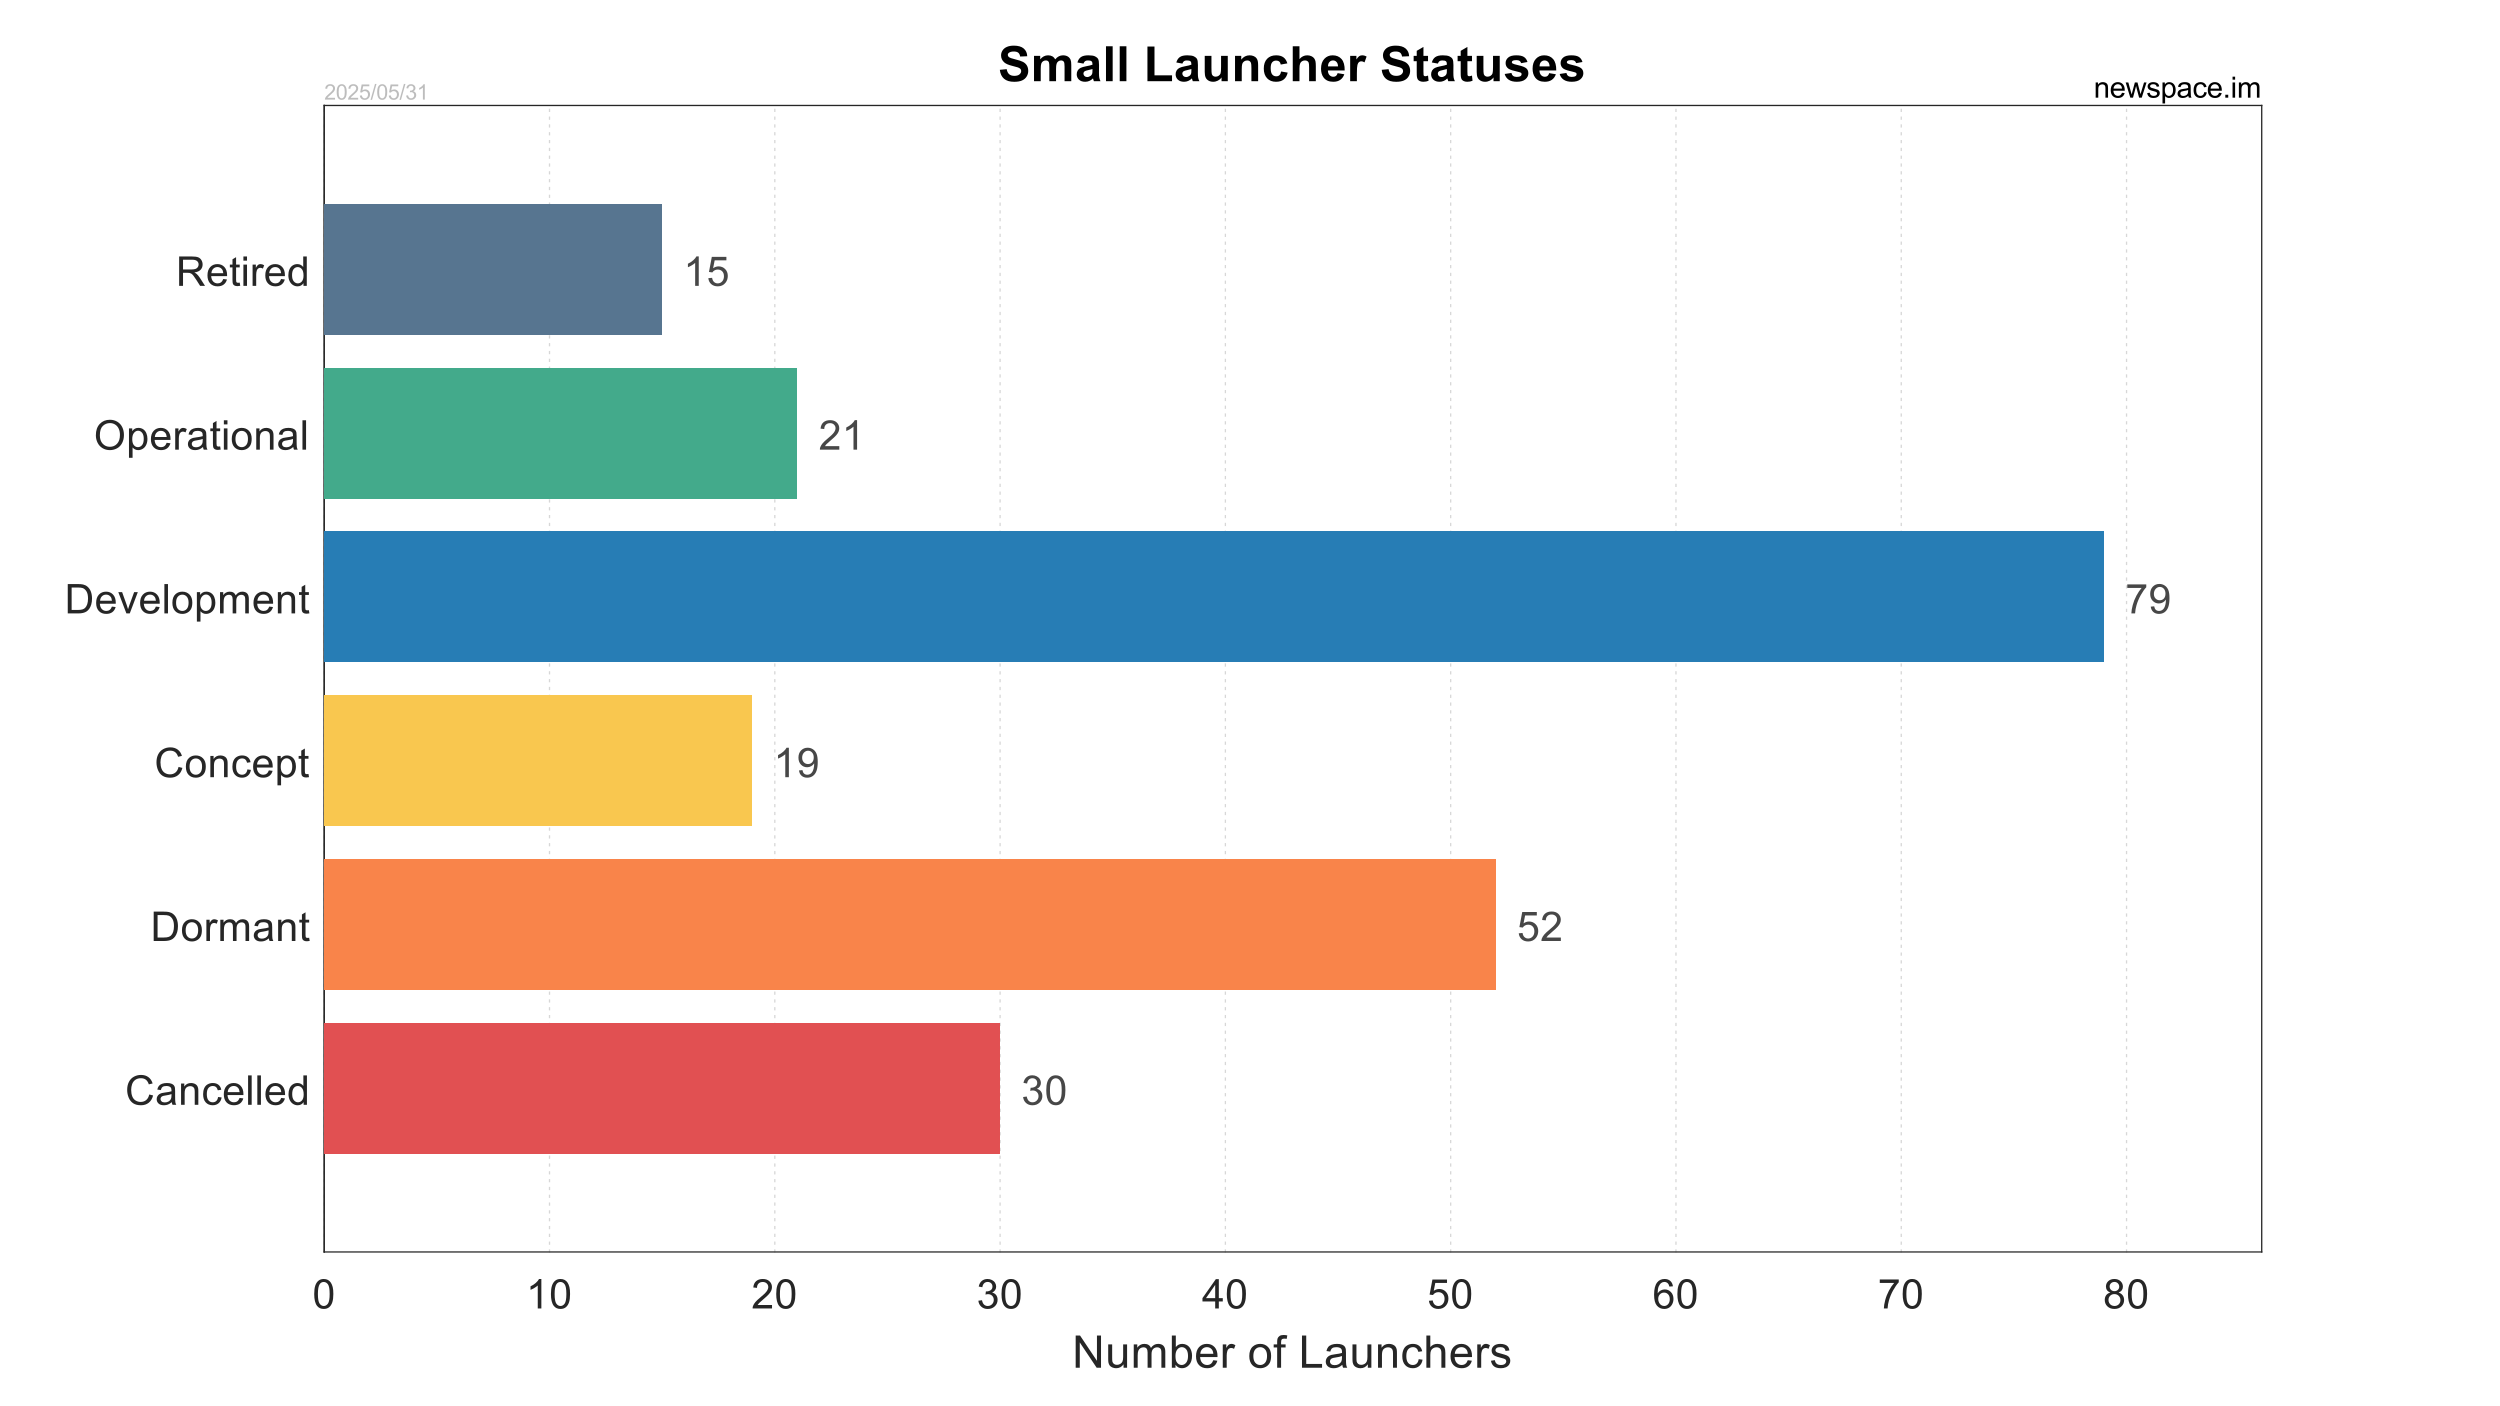<?xml version="1.0"?>
<!DOCTYPE svg PUBLIC '-//W3C//DTD SVG 1.0//EN'
          'http://www.w3.org/TR/2001/REC-SVG-20010904/DTD/svg10.dtd'>
<svg xmlns:xlink="http://www.w3.org/1999/xlink" style="fill-opacity:1; color-rendering:auto; color-interpolation:auto; text-rendering:auto; stroke:black; stroke-linecap:square; stroke-miterlimit:10; shape-rendering:auto; stroke-opacity:1; fill:black; stroke-dasharray:none; font-weight:normal; stroke-width:1; font-family:'sans-serif'; font-style:normal; stroke-linejoin:miter; font-size:12px; stroke-dashoffset:0; image-rendering:auto;" width="100%" viewBox="0 0 1280 720" xmlns="http://www.w3.org/2000/svg"
><rect x="0" y="0" width="1280" height="720" fill="#333333" stroke="none"/><!--Generated by the Batik Graphics2D SVG Generator--><defs id="genericDefs"
  /><g
  ><defs id="defs1"
    ><clipPath clipPathUnits="userSpaceOnUse" id="clipPath1"
      ><path d="M0 0 L1280 0 L1280 720 L0 720 L0 0 Z"
      /></clipPath
    ></defs
    ><g style="fill:white; stroke:white;"
    ><rect x="0" y="0" width="1280" style="clip-path:url(#clipPath1); stroke:none;" height="720"
    /></g
    ><g style="fill:white; text-rendering:optimizeSpeed; color-rendering:optimizeSpeed; image-rendering:optimizeSpeed; shape-rendering:crispEdges; stroke:white; color-interpolation:sRGB;"
    ><rect x="0" width="1280" height="720" y="0" style="stroke:none;"
      /><path style="stroke:none;" d="M166 641 L1158 641 L1158 54 L166 54 Z"
    /></g
    ><g style="fill-opacity:0.6; color-rendering:optimizeQuality; color-interpolation:linearRGB; text-rendering:geometricPrecision; stroke:rgb(189,189,189); stroke-linecap:butt; stroke-miterlimit:1; stroke-opacity:0.6; fill:rgb(189,189,189); stroke-dasharray:1,3; stroke-width:0.667; stroke-linejoin:bevel; image-rendering:optimizeQuality;"
    ><line y2="54" style="fill:none;" x1="166" x2="166" y1="641"
      /><line y2="54" style="fill:none;" x1="281.349" x2="281.349" y1="641"
      /><line y2="54" style="fill:none;" x1="396.698" x2="396.698" y1="641"
      /><line y2="54" style="fill:none;" x1="512.047" x2="512.047" y1="641"
      /><line y2="54" style="fill:none;" x1="627.395" x2="627.395" y1="641"
      /><line y2="54" style="fill:none;" x1="742.744" x2="742.744" y1="641"
      /><line y2="54" style="fill:none;" x1="858.093" x2="858.093" y1="641"
      /><line y2="54" style="fill:none;" x1="973.442" x2="973.442" y1="641"
      /><line y2="54" style="fill:none;" x1="1088.791" x2="1088.791" y1="641"
    /></g
    ><g style="fill:rgb(38,38,38); text-rendering:geometricPrecision; image-rendering:optimizeQuality; color-rendering:optimizeQuality; stroke-linejoin:round; stroke:rgb(38,38,38); color-interpolation:linearRGB; stroke-width:0.667;"
    ><line y2="641" style="fill:none;" x1="166" x2="1158" y1="641"
      /><line y2="54" style="fill:none;" x1="166" x2="1158" y1="54"
    /></g
    ><g transform="translate(166,647.933)" style="font-size:21.333px; fill:rgb(38,38,38); text-rendering:geometricPrecision; color-rendering:optimizeQuality; image-rendering:optimizeQuality; stroke:rgb(38,38,38); color-interpolation:linearRGB;"
    ><path style="stroke:none;" d="M-5.125 14.594 Q-5.125 11.922 -4.578 10.297 Q-4.031 8.672 -2.953 7.789 Q-1.875 6.906 -0.234 6.906 Q0.984 6.906 1.898 7.391 Q2.812 7.875 3.406 8.797 Q4 9.719 4.336 11.031 Q4.672 12.344 4.672 14.594 Q4.672 17.234 4.133 18.859 Q3.594 20.484 2.508 21.367 Q1.422 22.25 -0.234 22.25 Q-2.406 22.25 -3.641 20.703 Q-5.125 18.828 -5.125 14.594 ZM-3.234 14.594 Q-3.234 18.281 -2.367 19.508 Q-1.5 20.734 -0.234 20.734 Q1.047 20.734 1.914 19.508 Q2.781 18.281 2.781 14.594 Q2.781 10.875 1.914 9.656 Q1.047 8.438 -0.25 8.438 Q-1.516 8.438 -2.281 9.516 Q-3.234 10.891 -3.234 14.594 Z"
    /></g
    ><g transform="translate(281.349,647.933)" style="font-size:21.333px; fill:rgb(38,38,38); text-rendering:geometricPrecision; color-rendering:optimizeQuality; image-rendering:optimizeQuality; stroke:rgb(38,38,38); color-interpolation:linearRGB;"
    ><path style="stroke:none;" d="M-4.172 22 L-6.016 22 L-6.016 10.234 Q-6.688 10.875 -7.773 11.508 Q-8.859 12.141 -9.719 12.469 L-9.719 10.672 Q-8.172 9.953 -7.008 8.914 Q-5.844 7.875 -5.359 6.906 L-4.172 6.906 L-4.172 22 ZM0.728 14.594 Q0.728 11.922 1.275 10.297 Q1.822 8.672 2.9 7.789 Q3.978 6.906 5.619 6.906 Q6.837 6.906 7.751 7.391 Q8.665 7.875 9.259 8.797 Q9.853 9.719 10.189 11.031 Q10.525 12.344 10.525 14.594 Q10.525 17.234 9.986 18.859 Q9.447 20.484 8.361 21.367 Q7.275 22.25 5.619 22.25 Q3.447 22.25 2.212 20.703 Q0.728 18.828 0.728 14.594 ZM2.619 14.594 Q2.619 18.281 3.486 19.508 Q4.353 20.734 5.619 20.734 Q6.9 20.734 7.767 19.508 Q8.634 18.281 8.634 14.594 Q8.634 10.875 7.767 9.656 Q6.9 8.438 5.603 8.438 Q4.337 8.438 3.572 9.516 Q2.619 10.891 2.619 14.594 Z"
    /></g
    ><g transform="translate(396.698,647.933)" style="font-size:21.333px; fill:rgb(38,38,38); text-rendering:geometricPrecision; color-rendering:optimizeQuality; image-rendering:optimizeQuality; stroke:rgb(38,38,38); color-interpolation:linearRGB;"
    ><path style="stroke:none;" d="M-1.422 20.219 L-1.422 22 L-11.359 22 Q-11.391 21.328 -11.156 20.719 Q-10.766 19.703 -9.93 18.719 Q-9.094 17.734 -7.516 16.438 Q-5.062 14.438 -4.203 13.258 Q-3.344 12.078 -3.344 11.031 Q-3.344 9.938 -4.133 9.188 Q-4.922 8.438 -6.172 8.438 Q-7.516 8.438 -8.312 9.234 Q-9.109 10.031 -9.125 11.453 L-11.016 11.25 Q-10.828 9.125 -9.555 8.016 Q-8.281 6.906 -6.141 6.906 Q-3.969 6.906 -2.711 8.109 Q-1.453 9.312 -1.453 11.078 Q-1.453 11.984 -1.82 12.852 Q-2.188 13.719 -3.047 14.688 Q-3.906 15.656 -5.891 17.328 Q-7.547 18.734 -8.023 19.227 Q-8.5 19.719 -8.797 20.219 L-1.422 20.219 ZM0.728 14.594 Q0.728 11.922 1.275 10.297 Q1.822 8.672 2.9 7.789 Q3.978 6.906 5.619 6.906 Q6.837 6.906 7.751 7.391 Q8.665 7.875 9.259 8.797 Q9.853 9.719 10.189 11.031 Q10.525 12.344 10.525 14.594 Q10.525 17.234 9.986 18.859 Q9.447 20.484 8.361 21.367 Q7.275 22.25 5.619 22.25 Q3.447 22.25 2.212 20.703 Q0.728 18.828 0.728 14.594 ZM2.619 14.594 Q2.619 18.281 3.486 19.508 Q4.353 20.734 5.619 20.734 Q6.9 20.734 7.767 19.508 Q8.634 18.281 8.634 14.594 Q8.634 10.875 7.767 9.656 Q6.9 8.438 5.603 8.438 Q4.337 8.438 3.572 9.516 Q2.619 10.891 2.619 14.594 Z"
    /></g
    ><g transform="translate(512.047,647.933)" style="font-size:21.333px; fill:rgb(38,38,38); text-rendering:geometricPrecision; color-rendering:optimizeQuality; image-rendering:optimizeQuality; stroke:rgb(38,38,38); color-interpolation:linearRGB;"
    ><path style="stroke:none;" d="M-11.125 18.031 L-9.266 17.781 Q-8.953 19.359 -8.188 20.047 Q-7.422 20.734 -6.328 20.734 Q-5.031 20.734 -4.133 19.836 Q-3.234 18.938 -3.234 17.594 Q-3.234 16.328 -4.062 15.5 Q-4.891 14.672 -6.172 14.672 Q-6.703 14.672 -7.484 14.891 L-7.266 13.266 Q-7.094 13.281 -6.969 13.281 Q-5.797 13.281 -4.852 12.664 Q-3.906 12.047 -3.906 10.766 Q-3.906 9.75 -4.594 9.086 Q-5.281 8.422 -6.375 8.422 Q-7.453 8.422 -8.164 9.102 Q-8.875 9.781 -9.094 11.125 L-10.938 10.797 Q-10.594 8.953 -9.398 7.93 Q-8.203 6.906 -6.406 6.906 Q-5.188 6.906 -4.148 7.438 Q-3.109 7.969 -2.562 8.875 Q-2.016 9.781 -2.016 10.812 Q-2.016 11.781 -2.539 12.586 Q-3.062 13.391 -4.078 13.859 Q-2.75 14.172 -2.016 15.141 Q-1.281 16.109 -1.281 17.562 Q-1.281 19.531 -2.711 20.898 Q-4.141 22.266 -6.344 22.266 Q-8.312 22.266 -9.625 21.086 Q-10.938 19.906 -11.125 18.031 ZM0.728 14.594 Q0.728 11.922 1.275 10.297 Q1.822 8.672 2.9 7.789 Q3.978 6.906 5.619 6.906 Q6.837 6.906 7.751 7.391 Q8.665 7.875 9.259 8.797 Q9.853 9.719 10.189 11.031 Q10.525 12.344 10.525 14.594 Q10.525 17.234 9.986 18.859 Q9.447 20.484 8.361 21.367 Q7.275 22.25 5.619 22.25 Q3.447 22.25 2.212 20.703 Q0.728 18.828 0.728 14.594 ZM2.619 14.594 Q2.619 18.281 3.486 19.508 Q4.353 20.734 5.619 20.734 Q6.9 20.734 7.767 19.508 Q8.634 18.281 8.634 14.594 Q8.634 10.875 7.767 9.656 Q6.9 8.438 5.603 8.438 Q4.337 8.438 3.572 9.516 Q2.619 10.891 2.619 14.594 Z"
    /></g
    ><g transform="translate(627.395,647.933)" style="font-size:21.333px; fill:rgb(38,38,38); text-rendering:geometricPrecision; color-rendering:optimizeQuality; image-rendering:optimizeQuality; stroke:rgb(38,38,38); color-interpolation:linearRGB;"
    ><path style="stroke:none;" d="M-5.219 22 L-5.219 18.406 L-11.734 18.406 L-11.734 16.703 L-4.875 6.969 L-3.359 6.969 L-3.359 16.703 L-1.328 16.703 L-1.328 18.406 L-3.359 18.406 L-3.359 22 L-5.219 22 ZM-5.219 16.703 L-5.219 9.938 L-9.922 16.703 L-5.219 16.703 ZM0.728 14.594 Q0.728 11.922 1.275 10.297 Q1.822 8.672 2.9 7.789 Q3.978 6.906 5.619 6.906 Q6.837 6.906 7.751 7.391 Q8.665 7.875 9.259 8.797 Q9.853 9.719 10.189 11.031 Q10.525 12.344 10.525 14.594 Q10.525 17.234 9.986 18.859 Q9.447 20.484 8.361 21.367 Q7.275 22.25 5.619 22.25 Q3.447 22.25 2.212 20.703 Q0.728 18.828 0.728 14.594 ZM2.619 14.594 Q2.619 18.281 3.486 19.508 Q4.353 20.734 5.619 20.734 Q6.9 20.734 7.767 19.508 Q8.634 18.281 8.634 14.594 Q8.634 10.875 7.767 9.656 Q6.9 8.438 5.603 8.438 Q4.337 8.438 3.572 9.516 Q2.619 10.891 2.619 14.594 Z"
    /></g
    ><g transform="translate(742.744,647.933)" style="font-size:21.333px; fill:rgb(38,38,38); text-rendering:geometricPrecision; color-rendering:optimizeQuality; image-rendering:optimizeQuality; stroke:rgb(38,38,38); color-interpolation:linearRGB;"
    ><path style="stroke:none;" d="M-11.125 18.062 L-9.188 17.891 Q-8.969 19.312 -8.188 20.023 Q-7.406 20.734 -6.297 20.734 Q-4.969 20.734 -4.047 19.734 Q-3.125 18.734 -3.125 17.062 Q-3.125 15.484 -4.008 14.57 Q-4.891 13.656 -6.328 13.656 Q-7.219 13.656 -7.938 14.062 Q-8.656 14.469 -9.062 15.125 L-10.797 14.891 L-9.344 7.172 L-1.875 7.172 L-1.875 8.938 L-7.875 8.938 L-8.672 12.969 Q-7.328 12.031 -5.844 12.031 Q-3.875 12.031 -2.516 13.398 Q-1.156 14.766 -1.156 16.906 Q-1.156 18.938 -2.344 20.438 Q-3.797 22.25 -6.297 22.25 Q-8.344 22.25 -9.641 21.102 Q-10.938 19.953 -11.125 18.062 ZM0.728 14.594 Q0.728 11.922 1.275 10.297 Q1.822 8.672 2.9 7.789 Q3.978 6.906 5.619 6.906 Q6.837 6.906 7.751 7.391 Q8.665 7.875 9.259 8.797 Q9.853 9.719 10.189 11.031 Q10.525 12.344 10.525 14.594 Q10.525 17.234 9.986 18.859 Q9.447 20.484 8.361 21.367 Q7.275 22.25 5.619 22.25 Q3.447 22.25 2.212 20.703 Q0.728 18.828 0.728 14.594 ZM2.619 14.594 Q2.619 18.281 3.486 19.508 Q4.353 20.734 5.619 20.734 Q6.9 20.734 7.767 19.508 Q8.634 18.281 8.634 14.594 Q8.634 10.875 7.767 9.656 Q6.9 8.438 5.603 8.438 Q4.337 8.438 3.572 9.516 Q2.619 10.891 2.619 14.594 Z"
    /></g
    ><g transform="translate(858.093,647.933)" style="font-size:21.333px; fill:rgb(38,38,38); text-rendering:geometricPrecision; color-rendering:optimizeQuality; image-rendering:optimizeQuality; stroke:rgb(38,38,38); color-interpolation:linearRGB;"
    ><path style="stroke:none;" d="M-1.547 10.656 L-3.391 10.797 Q-3.625 9.703 -4.078 9.219 Q-4.828 8.422 -5.922 8.422 Q-6.812 8.422 -7.484 8.922 Q-8.344 9.547 -8.852 10.766 Q-9.359 11.984 -9.375 14.25 Q-8.703 13.234 -7.742 12.742 Q-6.781 12.25 -5.719 12.25 Q-3.875 12.25 -2.578 13.609 Q-1.281 14.969 -1.281 17.125 Q-1.281 18.531 -1.891 19.75 Q-2.5 20.969 -3.57 21.609 Q-4.641 22.25 -5.984 22.25 Q-8.297 22.25 -9.75 20.555 Q-11.203 18.859 -11.203 14.969 Q-11.203 10.609 -9.594 8.625 Q-8.203 6.906 -5.812 6.906 Q-4.047 6.906 -2.914 7.898 Q-1.781 8.891 -1.547 10.656 ZM-9.094 17.125 Q-9.094 18.078 -8.688 18.953 Q-8.281 19.828 -7.555 20.281 Q-6.828 20.734 -6.016 20.734 Q-4.859 20.734 -4.016 19.797 Q-3.172 18.859 -3.172 17.234 Q-3.172 15.672 -4 14.773 Q-4.828 13.875 -6.094 13.875 Q-7.344 13.875 -8.219 14.773 Q-9.094 15.672 -9.094 17.125 ZM0.728 14.594 Q0.728 11.922 1.275 10.297 Q1.822 8.672 2.9 7.789 Q3.978 6.906 5.619 6.906 Q6.837 6.906 7.751 7.391 Q8.665 7.875 9.259 8.797 Q9.853 9.719 10.189 11.031 Q10.525 12.344 10.525 14.594 Q10.525 17.234 9.986 18.859 Q9.447 20.484 8.361 21.367 Q7.275 22.25 5.619 22.25 Q3.447 22.25 2.212 20.703 Q0.728 18.828 0.728 14.594 ZM2.619 14.594 Q2.619 18.281 3.486 19.508 Q4.353 20.734 5.619 20.734 Q6.9 20.734 7.767 19.508 Q8.634 18.281 8.634 14.594 Q8.634 10.875 7.767 9.656 Q6.9 8.438 5.603 8.438 Q4.337 8.438 3.572 9.516 Q2.619 10.891 2.619 14.594 Z"
    /></g
    ><g transform="translate(973.442,647.933)" style="font-size:21.333px; fill:rgb(38,38,38); text-rendering:geometricPrecision; color-rendering:optimizeQuality; image-rendering:optimizeQuality; stroke:rgb(38,38,38); color-interpolation:linearRGB;"
    ><path style="stroke:none;" d="M-11 8.938 L-11 7.156 L-1.281 7.156 L-1.281 8.594 Q-2.703 10.125 -4.117 12.656 Q-5.531 15.188 -6.297 17.875 Q-6.859 19.75 -7 22 L-8.906 22 Q-8.875 20.219 -8.211 17.711 Q-7.547 15.203 -6.297 12.867 Q-5.047 10.531 -3.641 8.938 L-11 8.938 ZM0.728 14.594 Q0.728 11.922 1.275 10.297 Q1.822 8.672 2.9 7.789 Q3.978 6.906 5.619 6.906 Q6.837 6.906 7.751 7.391 Q8.665 7.875 9.259 8.797 Q9.853 9.719 10.189 11.031 Q10.525 12.344 10.525 14.594 Q10.525 17.234 9.986 18.859 Q9.447 20.484 8.361 21.367 Q7.275 22.25 5.619 22.25 Q3.447 22.25 2.212 20.703 Q0.728 18.828 0.728 14.594 ZM2.619 14.594 Q2.619 18.281 3.486 19.508 Q4.353 20.734 5.619 20.734 Q6.9 20.734 7.767 19.508 Q8.634 18.281 8.634 14.594 Q8.634 10.875 7.767 9.656 Q6.9 8.438 5.603 8.438 Q4.337 8.438 3.572 9.516 Q2.619 10.891 2.619 14.594 Z"
    /></g
    ><g transform="translate(1088.791,647.933)" style="font-size:21.333px; fill:rgb(38,38,38); text-rendering:geometricPrecision; color-rendering:optimizeQuality; image-rendering:optimizeQuality; stroke:rgb(38,38,38); color-interpolation:linearRGB;"
    ><path style="stroke:none;" d="M-8.281 13.844 Q-9.438 13.422 -9.992 12.648 Q-10.547 11.875 -10.547 10.781 Q-10.547 9.141 -9.367 8.023 Q-8.188 6.906 -6.234 6.906 Q-4.266 6.906 -3.062 8.047 Q-1.859 9.188 -1.859 10.828 Q-1.859 11.875 -2.406 12.648 Q-2.953 13.422 -4.078 13.844 Q-2.688 14.297 -1.969 15.305 Q-1.25 16.312 -1.25 17.703 Q-1.25 19.625 -2.609 20.938 Q-3.969 22.25 -6.203 22.25 Q-8.422 22.25 -9.789 20.938 Q-11.156 19.625 -11.156 17.656 Q-11.156 16.188 -10.406 15.195 Q-9.656 14.203 -8.281 13.844 ZM-8.656 10.719 Q-8.656 11.781 -7.969 12.461 Q-7.281 13.141 -6.188 13.141 Q-5.125 13.141 -4.438 12.469 Q-3.75 11.797 -3.75 10.828 Q-3.75 9.812 -4.453 9.117 Q-5.156 8.422 -6.203 8.422 Q-7.266 8.422 -7.961 9.102 Q-8.656 9.781 -8.656 10.719 ZM-9.25 17.656 Q-9.25 18.453 -8.875 19.188 Q-8.5 19.922 -7.766 20.328 Q-7.031 20.734 -6.172 20.734 Q-4.859 20.734 -3.992 19.883 Q-3.125 19.031 -3.125 17.719 Q-3.125 16.391 -4.016 15.516 Q-4.906 14.641 -6.234 14.641 Q-7.547 14.641 -8.398 15.508 Q-9.25 16.375 -9.25 17.656 ZM0.728 14.594 Q0.728 11.922 1.275 10.297 Q1.822 8.672 2.9 7.789 Q3.978 6.906 5.619 6.906 Q6.837 6.906 7.751 7.391 Q8.665 7.875 9.259 8.797 Q9.853 9.719 10.189 11.031 Q10.525 12.344 10.525 14.594 Q10.525 17.234 9.986 18.859 Q9.447 20.484 8.361 21.367 Q7.275 22.25 5.619 22.25 Q3.447 22.25 2.212 20.703 Q0.728 18.828 0.728 14.594 ZM2.619 14.594 Q2.619 18.281 3.486 19.508 Q4.353 20.734 5.619 20.734 Q6.9 20.734 7.767 19.508 Q8.634 18.281 8.634 14.594 Q8.634 10.875 7.767 9.656 Q6.9 8.438 5.603 8.438 Q4.337 8.438 3.572 9.516 Q2.619 10.891 2.619 14.594 Z"
    /></g
    ><g transform="translate(662,676.267)" style="font-size:23.467px; fill:rgb(38,38,38); text-rendering:geometricPrecision; color-rendering:optimizeQuality; image-rendering:optimizeQuality; stroke:rgb(38,38,38); color-interpolation:linearRGB;"
    ><path style="stroke:none;" d="M-111.25 24 L-111.25 7.531 L-109.016 7.531 L-100.359 20.469 L-100.359 7.531 L-98.281 7.531 L-98.281 24 L-100.516 24 L-109.156 11.062 L-109.156 24 L-111.25 24 ZM-86.746 24 L-86.746 22.25 Q-88.137 24.266 -90.527 24.266 Q-91.574 24.266 -92.496 23.859 Q-93.418 23.453 -93.855 22.844 Q-94.293 22.234 -94.48 21.344 Q-94.605 20.75 -94.605 19.469 L-94.605 12.078 L-92.574 12.078 L-92.574 18.688 Q-92.574 20.266 -92.465 20.828 Q-92.262 21.625 -91.644 22.078 Q-91.027 22.531 -90.121 22.531 Q-89.215 22.531 -88.418 22.062 Q-87.621 21.594 -87.285 20.789 Q-86.949 19.984 -86.949 18.469 L-86.949 12.078 L-84.934 12.078 L-84.934 24 L-86.746 24 ZM-81.524 24 L-81.524 12.078 L-79.711 12.078 L-79.711 13.75 Q-79.149 12.875 -78.219 12.336 Q-77.289 11.797 -76.102 11.797 Q-74.774 11.797 -73.922 12.352 Q-73.071 12.906 -72.727 13.891 Q-71.321 11.797 -69.039 11.797 Q-67.274 11.797 -66.321 12.781 Q-65.368 13.766 -65.368 15.812 L-65.368 24 L-67.368 24 L-67.368 16.484 Q-67.368 15.281 -67.563 14.742 Q-67.758 14.203 -68.282 13.883 Q-68.805 13.562 -69.493 13.562 Q-70.758 13.562 -71.586 14.398 Q-72.414 15.234 -72.414 17.078 L-72.414 24 L-74.43 24 L-74.43 16.25 Q-74.43 14.906 -74.93 14.234 Q-75.43 13.562 -76.555 13.562 Q-77.399 13.562 -78.125 14.008 Q-78.852 14.453 -79.18 15.32 Q-79.508 16.188 -79.508 17.812 L-79.508 24 L-81.524 24 ZM-60.141 24 L-62.016 24 L-62.016 7.531 L-59.984 7.531 L-59.984 13.406 Q-58.703 11.797 -56.719 11.797 Q-55.625 11.797 -54.641 12.242 Q-53.656 12.688 -53.024 13.492 Q-52.391 14.297 -52.031 15.43 Q-51.672 16.562 -51.672 17.859 Q-51.672 20.922 -53.188 22.594 Q-54.703 24.266 -56.828 24.266 Q-58.938 24.266 -60.141 22.5 L-60.141 24 ZM-60.156 17.953 Q-60.156 20.094 -59.578 21.047 Q-58.625 22.609 -56.984 22.609 Q-55.672 22.609 -54.703 21.461 Q-53.734 20.312 -53.734 18.031 Q-53.734 15.688 -54.664 14.578 Q-55.594 13.469 -56.906 13.469 Q-58.219 13.469 -59.188 14.617 Q-60.156 15.766 -60.156 17.953 ZM-40.793 20.156 L-38.715 20.422 Q-39.2 22.25 -40.536 23.258 Q-41.872 24.266 -43.95 24.266 Q-46.575 24.266 -48.106 22.656 Q-49.637 21.047 -49.637 18.141 Q-49.637 15.125 -48.09 13.461 Q-46.543 11.797 -44.075 11.797 Q-41.668 11.797 -40.153 13.43 Q-38.637 15.062 -38.637 18.016 Q-38.637 18.188 -38.653 18.547 L-47.543 18.547 Q-47.434 20.516 -46.434 21.562 Q-45.434 22.609 -43.95 22.609 Q-42.84 22.609 -42.051 22.023 Q-41.262 21.438 -40.793 20.156 ZM-47.434 16.891 L-40.778 16.891 Q-40.918 15.391 -41.543 14.641 Q-42.512 13.469 -44.043 13.469 Q-45.434 13.469 -46.387 14.398 Q-47.34 15.328 -47.434 16.891 ZM-35.946 24 L-35.946 12.078 L-34.134 12.078 L-34.134 13.875 Q-33.431 12.609 -32.844 12.203 Q-32.259 11.797 -31.555 11.797 Q-30.524 11.797 -29.477 12.453 L-30.165 14.328 Q-30.915 13.891 -31.649 13.891 Q-32.321 13.891 -32.844 14.289 Q-33.368 14.688 -33.587 15.391 Q-33.931 16.469 -33.931 17.75 L-33.931 24 L-35.946 24 ZM-22.364 18.031 Q-22.364 14.719 -20.52 13.125 Q-18.989 11.797 -16.77 11.797 Q-14.317 11.797 -12.755 13.414 Q-11.192 15.031 -11.192 17.875 Q-11.192 20.172 -11.88 21.492 Q-12.567 22.812 -13.887 23.539 Q-15.208 24.266 -16.77 24.266 Q-19.27 24.266 -20.817 22.664 Q-22.364 21.062 -22.364 18.031 ZM-20.286 18.031 Q-20.286 20.328 -19.286 21.469 Q-18.286 22.609 -16.77 22.609 Q-15.27 22.609 -14.27 21.461 Q-13.27 20.312 -13.27 17.969 Q-13.27 15.75 -14.278 14.617 Q-15.286 13.484 -16.77 13.484 Q-18.286 13.484 -19.286 14.617 Q-20.286 15.75 -20.286 18.031 ZM-8.095 24 L-8.095 13.641 L-9.876 13.641 L-9.876 12.078 L-8.095 12.078 L-8.095 10.797 Q-8.095 9.609 -7.876 9.016 Q-7.595 8.234 -6.86 7.742 Q-6.126 7.25 -4.798 7.25 Q-3.938 7.25 -2.907 7.453 L-3.204 9.219 Q-3.845 9.109 -4.407 9.109 Q-5.329 9.109 -5.704 9.5 Q-6.079 9.891 -6.079 10.969 L-6.079 12.078 L-3.767 12.078 L-3.767 13.641 L-6.079 13.641 L-6.079 24 L-8.095 24 ZM4.616 24 L4.616 7.531 L6.788 7.531 L6.788 22.062 L14.897 22.062 L14.897 24 L4.616 24 ZM25.26 22.531 Q24.135 23.484 23.096 23.875 Q22.057 24.266 20.87 24.266 Q18.901 24.266 17.846 23.305 Q16.792 22.344 16.792 20.859 Q16.792 19.984 17.19 19.258 Q17.588 18.531 18.237 18.094 Q18.885 17.656 19.698 17.438 Q20.292 17.266 21.495 17.125 Q23.932 16.828 25.088 16.438 Q25.104 16.016 25.104 15.906 Q25.104 14.672 24.526 14.156 Q23.76 13.484 22.229 13.484 Q20.807 13.484 20.128 13.977 Q19.448 14.469 19.12 15.75 L17.135 15.469 Q17.417 14.203 18.034 13.422 Q18.651 12.641 19.815 12.219 Q20.979 11.797 22.526 11.797 Q24.057 11.797 25.01 12.156 Q25.963 12.516 26.409 13.062 Q26.854 13.609 27.042 14.438 Q27.135 14.953 27.135 16.312 L27.135 19 Q27.135 21.828 27.268 22.57 Q27.401 23.312 27.776 24 L25.667 24 Q25.354 23.375 25.26 22.531 ZM25.088 18.016 Q23.995 18.469 21.792 18.781 Q20.542 18.953 20.026 19.18 Q19.51 19.406 19.229 19.836 Q18.948 20.266 18.948 20.797 Q18.948 21.609 19.565 22.148 Q20.182 22.688 21.354 22.688 Q22.526 22.688 23.432 22.172 Q24.338 21.656 24.776 20.781 Q25.088 20.094 25.088 18.75 L25.088 18.016 ZM38.326 24 L38.326 22.25 Q36.936 24.266 34.545 24.266 Q33.498 24.266 32.576 23.859 Q31.654 23.453 31.217 22.844 Q30.779 22.234 30.592 21.344 Q30.467 20.75 30.467 19.469 L30.467 12.078 L32.498 12.078 L32.498 18.688 Q32.498 20.266 32.608 20.828 Q32.811 21.625 33.428 22.078 Q34.045 22.531 34.951 22.531 Q35.858 22.531 36.654 22.062 Q37.451 21.594 37.787 20.789 Q38.123 19.984 38.123 18.469 L38.123 12.078 L40.139 12.078 L40.139 24 L38.326 24 ZM43.549 24 L43.549 12.078 L45.361 12.078 L45.361 13.766 Q46.689 11.797 49.158 11.797 Q50.236 11.797 51.142 12.188 Q52.049 12.578 52.502 13.211 Q52.955 13.844 53.127 14.703 Q53.236 15.266 53.236 16.672 L53.236 24 L51.221 24 L51.221 16.75 Q51.221 15.516 50.986 14.898 Q50.752 14.281 50.15 13.922 Q49.549 13.562 48.736 13.562 Q47.439 13.562 46.502 14.375 Q45.564 15.188 45.564 17.484 L45.564 24 L43.549 24 ZM64.365 19.625 L66.349 19.891 Q66.037 21.938 64.693 23.102 Q63.349 24.266 61.396 24.266 Q58.943 24.266 57.459 22.664 Q55.974 21.062 55.974 18.078 Q55.974 16.156 56.607 14.703 Q57.24 13.25 58.552 12.523 Q59.865 11.797 61.396 11.797 Q63.349 11.797 64.584 12.781 Q65.818 13.766 66.162 15.578 L64.193 15.875 Q63.912 14.672 63.201 14.07 Q62.49 13.469 61.474 13.469 Q59.959 13.469 58.998 14.562 Q58.037 15.656 58.037 18.031 Q58.037 20.422 58.959 21.516 Q59.88 22.609 61.365 22.609 Q62.552 22.609 63.349 21.875 Q64.146 21.141 64.365 19.625 ZM68.302 24 L68.302 7.531 L70.318 7.531 L70.318 13.438 Q71.74 11.797 73.896 11.797 Q75.224 11.797 76.201 12.32 Q77.177 12.844 77.599 13.766 Q78.021 14.688 78.021 16.438 L78.021 24 L75.99 24 L75.99 16.438 Q75.99 14.922 75.334 14.234 Q74.677 13.547 73.474 13.547 Q72.584 13.547 71.794 14.008 Q71.005 14.469 70.662 15.273 Q70.318 16.078 70.318 17.469 L70.318 24 L68.302 24 ZM89.509 20.156 L91.587 20.422 Q91.103 22.25 89.767 23.258 Q88.431 24.266 86.353 24.266 Q83.728 24.266 82.197 22.656 Q80.665 21.047 80.665 18.141 Q80.665 15.125 82.212 13.461 Q83.759 11.797 86.228 11.797 Q88.634 11.797 90.15 13.43 Q91.665 15.062 91.665 18.016 Q91.665 18.188 91.65 18.547 L82.759 18.547 Q82.868 20.516 83.868 21.562 Q84.868 22.609 86.353 22.609 Q87.462 22.609 88.251 22.023 Q89.04 21.438 89.509 20.156 ZM82.868 16.891 L89.525 16.891 Q89.384 15.391 88.759 14.641 Q87.79 13.469 86.259 13.469 Q84.868 13.469 83.915 14.398 Q82.962 15.328 82.868 16.891 ZM94.356 24 L94.356 12.078 L96.169 12.078 L96.169 13.875 Q96.872 12.609 97.458 12.203 Q98.044 11.797 98.747 11.797 Q99.778 11.797 100.825 12.453 L100.138 14.328 Q99.388 13.891 98.653 13.891 Q97.981 13.891 97.458 14.289 Q96.934 14.688 96.716 15.391 Q96.372 16.469 96.372 17.75 L96.372 24 L94.356 24 ZM101.364 20.438 L103.364 20.125 Q103.536 21.328 104.302 21.969 Q105.067 22.609 106.458 22.609 Q107.849 22.609 108.521 22.039 Q109.192 21.469 109.192 20.703 Q109.192 20.031 108.599 19.625 Q108.192 19.359 106.536 18.953 Q104.317 18.391 103.458 17.977 Q102.599 17.562 102.153 16.836 Q101.708 16.109 101.708 15.234 Q101.708 14.438 102.075 13.758 Q102.442 13.078 103.067 12.641 Q103.536 12.281 104.349 12.039 Q105.161 11.797 106.099 11.797 Q107.505 11.797 108.567 12.203 Q109.63 12.609 110.13 13.305 Q110.63 14 110.817 15.156 L108.849 15.422 Q108.708 14.5 108.067 13.984 Q107.427 13.469 106.239 13.469 Q104.849 13.469 104.255 13.93 Q103.661 14.391 103.661 15 Q103.661 15.391 103.911 15.719 Q104.161 16.031 104.677 16.25 Q104.989 16.359 106.474 16.766 Q108.614 17.344 109.458 17.703 Q110.302 18.062 110.786 18.766 Q111.271 19.469 111.271 20.5 Q111.271 21.5 110.685 22.398 Q110.099 23.297 108.981 23.781 Q107.864 24.266 106.474 24.266 Q104.146 24.266 102.927 23.305 Q101.708 22.344 101.364 20.438 Z"
    /></g
    ><g style="fill:rgb(38,38,38); text-rendering:geometricPrecision; image-rendering:optimizeQuality; color-rendering:optimizeQuality; stroke-linejoin:round; stroke:rgb(38,38,38); color-interpolation:linearRGB; stroke-width:0.667;"
    ><line y2="54" style="fill:none;" x1="166" x2="166" y1="641"
      /><line y2="54" style="fill:none;" x1="1158" x2="1158" y1="641"
    /></g
    ><g transform="translate(159.067,557.143)" style="font-size:21.333px; fill:rgb(38,38,38); text-rendering:geometricPrecision; color-rendering:optimizeQuality; image-rendering:optimizeQuality; stroke:rgb(38,38,38); color-interpolation:linearRGB;"
    ><path style="stroke:none;" d="M-82.656 3.234 L-80.672 3.734 Q-81.297 6.188 -82.922 7.469 Q-84.547 8.75 -86.891 8.75 Q-89.312 8.75 -90.836 7.766 Q-92.359 6.781 -93.156 4.906 Q-93.953 3.031 -93.953 0.875 Q-93.953 -1.484 -93.055 -3.227 Q-92.156 -4.969 -90.5 -5.875 Q-88.844 -6.781 -86.859 -6.781 Q-84.609 -6.781 -83.07 -5.633 Q-81.531 -4.484 -80.922 -2.406 L-82.875 -1.953 Q-83.406 -3.594 -84.398 -4.344 Q-85.391 -5.094 -86.906 -5.094 Q-88.625 -5.094 -89.789 -4.258 Q-90.953 -3.422 -91.43 -2.023 Q-91.906 -0.625 -91.906 0.859 Q-91.906 2.781 -91.344 4.211 Q-90.781 5.641 -89.602 6.344 Q-88.422 7.047 -87.047 7.047 Q-85.375 7.047 -84.219 6.086 Q-83.062 5.125 -82.656 3.234 ZM-71.124 7.156 Q-72.14 8.031 -73.093 8.391 Q-74.046 8.75 -75.124 8.75 Q-76.921 8.75 -77.882 7.875 Q-78.843 7 -78.843 5.625 Q-78.843 4.828 -78.484 4.164 Q-78.124 3.5 -77.531 3.102 Q-76.937 2.703 -76.203 2.5 Q-75.656 2.359 -74.562 2.219 Q-72.328 1.953 -71.265 1.594 Q-71.265 1.203 -71.265 1.109 Q-71.265 -0.016 -71.781 -0.484 Q-72.499 -1.109 -73.89 -1.109 Q-75.187 -1.109 -75.812 -0.656 Q-76.437 -0.203 -76.734 0.969 L-78.531 0.719 Q-78.281 -0.438 -77.718 -1.148 Q-77.156 -1.859 -76.093 -2.25 Q-75.031 -2.641 -73.624 -2.641 Q-72.218 -2.641 -71.351 -2.312 Q-70.484 -1.984 -70.07 -1.484 Q-69.656 -0.984 -69.499 -0.219 Q-69.406 0.25 -69.406 1.469 L-69.406 3.938 Q-69.406 6.516 -69.288 7.195 Q-69.171 7.875 -68.828 8.5 L-70.749 8.5 Q-71.031 7.922 -71.124 7.156 ZM-71.265 3.031 Q-72.281 3.438 -74.281 3.734 Q-75.421 3.891 -75.898 4.102 Q-76.374 4.312 -76.624 4.703 Q-76.874 5.094 -76.874 5.578 Q-76.874 6.312 -76.32 6.805 Q-75.765 7.297 -74.687 7.297 Q-73.624 7.297 -72.788 6.828 Q-71.953 6.359 -71.562 5.562 Q-71.265 4.938 -71.265 3.719 L-71.265 3.031 ZM-66.365 8.5 L-66.365 -2.391 L-64.709 -2.391 L-64.709 -0.844 Q-63.506 -2.641 -61.24 -2.641 Q-60.256 -2.641 -59.435 -2.281 Q-58.615 -1.922 -58.201 -1.352 Q-57.787 -0.781 -57.631 0.016 Q-57.521 0.516 -57.521 1.797 L-57.521 8.5 L-59.365 8.5 L-59.365 1.875 Q-59.365 0.75 -59.584 0.188 Q-59.803 -0.375 -60.349 -0.703 Q-60.896 -1.031 -61.631 -1.031 Q-62.818 -1.031 -63.67 -0.289 Q-64.521 0.453 -64.521 2.547 L-64.521 8.5 L-66.365 8.5 ZM-47.418 4.516 L-45.59 4.75 Q-45.887 6.625 -47.114 7.688 Q-48.34 8.75 -50.137 8.75 Q-52.372 8.75 -53.723 7.289 Q-55.075 5.828 -55.075 3.094 Q-55.075 1.328 -54.497 0.008 Q-53.918 -1.312 -52.723 -1.977 Q-51.528 -2.641 -50.122 -2.641 Q-48.34 -2.641 -47.215 -1.742 Q-46.09 -0.844 -45.778 0.812 L-47.559 1.094 Q-47.825 -0.016 -48.473 -0.57 Q-49.122 -1.125 -50.043 -1.125 Q-51.45 -1.125 -52.317 -0.125 Q-53.184 0.875 -53.184 3.047 Q-53.184 5.234 -52.34 6.234 Q-51.497 7.234 -50.153 7.234 Q-49.059 7.234 -48.333 6.562 Q-47.606 5.891 -47.418 4.516 ZM-36.403 5 L-34.497 5.234 Q-34.95 6.906 -36.168 7.828 Q-37.387 8.75 -39.293 8.75 Q-41.684 8.75 -43.083 7.273 Q-44.481 5.797 -44.481 3.141 Q-44.481 0.406 -43.067 -1.117 Q-41.653 -2.641 -39.387 -2.641 Q-37.2 -2.641 -35.817 -1.148 Q-34.434 0.344 -34.434 3.031 Q-34.434 3.203 -34.45 3.531 L-42.575 3.531 Q-42.465 5.328 -41.551 6.281 Q-40.637 7.234 -39.278 7.234 Q-38.262 7.234 -37.543 6.695 Q-36.825 6.156 -36.403 5 ZM-42.465 2.016 L-36.387 2.016 Q-36.512 0.641 -37.09 -0.047 Q-37.965 -1.125 -39.372 -1.125 Q-40.637 -1.125 -41.504 -0.273 Q-42.372 0.578 -42.465 2.016 ZM-32.05 8.5 L-32.05 -6.531 L-30.206 -6.531 L-30.206 8.5 L-32.05 8.5 ZM-27.315 8.5 L-27.315 -6.531 L-25.471 -6.531 L-25.471 8.5 L-27.315 8.5 ZM-15.08 5 L-13.174 5.234 Q-13.627 6.906 -14.845 7.828 Q-16.064 8.75 -17.971 8.75 Q-20.361 8.75 -21.76 7.273 Q-23.158 5.797 -23.158 3.141 Q-23.158 0.406 -21.744 -1.117 Q-20.33 -2.641 -18.064 -2.641 Q-15.877 -2.641 -14.494 -1.148 Q-13.111 0.344 -13.111 3.031 Q-13.111 3.203 -13.127 3.531 L-21.252 3.531 Q-21.142 5.328 -20.228 6.281 Q-19.314 7.234 -17.955 7.234 Q-16.939 7.234 -16.221 6.695 Q-15.502 6.156 -15.08 5 ZM-21.142 2.016 L-15.064 2.016 Q-15.189 0.641 -15.767 -0.047 Q-16.642 -1.125 -18.049 -1.125 Q-19.314 -1.125 -20.181 -0.273 Q-21.049 0.578 -21.142 2.016 ZM-3.618 8.5 L-3.618 7.125 Q-4.664 8.75 -6.664 8.75 Q-7.961 8.75 -9.055 8.031 Q-10.149 7.312 -10.75 6.023 Q-11.352 4.734 -11.352 3.062 Q-11.352 1.438 -10.805 0.109 Q-10.258 -1.219 -9.172 -1.93 Q-8.086 -2.641 -6.742 -2.641 Q-5.758 -2.641 -4.992 -2.227 Q-4.227 -1.812 -3.743 -1.141 L-3.743 -6.531 L-1.914 -6.531 L-1.914 8.5 L-3.618 8.5 ZM-9.461 3.062 Q-9.461 5.156 -8.579 6.195 Q-7.696 7.234 -6.492 7.234 Q-5.289 7.234 -4.438 6.242 Q-3.586 5.25 -3.586 3.219 Q-3.586 0.984 -4.454 -0.062 Q-5.321 -1.109 -6.571 -1.109 Q-7.805 -1.109 -8.633 -0.102 Q-9.461 0.906 -9.461 3.062 Z"
    /></g
    ><g transform="translate(159.067,473.286)" style="font-size:21.333px; fill:rgb(38,38,38); text-rendering:geometricPrecision; color-rendering:optimizeQuality; image-rendering:optimizeQuality; stroke:rgb(38,38,38); color-interpolation:linearRGB;"
    ><path style="stroke:none;" d="M-80.375 8.5 L-80.375 -6.531 L-75.203 -6.531 Q-73.453 -6.531 -72.531 -6.312 Q-71.234 -6.016 -70.328 -5.234 Q-69.125 -4.234 -68.539 -2.672 Q-67.953 -1.109 -67.953 0.906 Q-67.953 2.609 -68.352 3.938 Q-68.75 5.266 -69.375 6.133 Q-70 7 -70.742 7.492 Q-71.484 7.984 -72.539 8.242 Q-73.594 8.5 -74.953 8.5 L-80.375 8.5 ZM-78.391 6.719 L-75.188 6.719 Q-73.688 6.719 -72.844 6.445 Q-72 6.172 -71.5 5.672 Q-70.797 4.969 -70.398 3.773 Q-70 2.578 -70 0.875 Q-70 -1.484 -70.773 -2.75 Q-71.547 -4.016 -72.656 -4.453 Q-73.453 -4.766 -75.234 -4.766 L-78.391 -4.766 L-78.391 6.719 ZM-65.906 3.062 Q-65.906 0.031 -64.234 -1.422 Q-62.828 -2.641 -60.812 -2.641 Q-58.562 -2.641 -57.132 -1.164 Q-55.703 0.312 -55.703 2.906 Q-55.703 5 -56.335 6.203 Q-56.968 7.406 -58.171 8.078 Q-59.374 8.75 -60.812 8.75 Q-63.093 8.75 -64.499 7.281 Q-65.906 5.812 -65.906 3.062 ZM-64.015 3.062 Q-64.015 5.141 -63.101 6.188 Q-62.187 7.234 -60.812 7.234 Q-59.437 7.234 -58.523 6.188 Q-57.609 5.141 -57.609 3 Q-57.609 0.969 -58.523 -0.07 Q-59.437 -1.109 -60.812 -1.109 Q-62.187 -1.109 -63.101 -0.07 Q-64.015 0.969 -64.015 3.062 ZM-53.396 8.5 L-53.396 -2.391 L-51.724 -2.391 L-51.724 -0.734 Q-51.099 -1.891 -50.56 -2.266 Q-50.021 -2.641 -49.365 -2.641 Q-48.443 -2.641 -47.474 -2.047 L-48.115 -0.328 Q-48.787 -0.734 -49.459 -0.734 Q-50.068 -0.734 -50.553 -0.367 Q-51.037 0 -51.24 0.641 Q-51.553 1.625 -51.553 2.797 L-51.553 8.5 L-53.396 8.5 ZM-46.268 8.5 L-46.268 -2.391 L-44.627 -2.391 L-44.627 -0.859 Q-44.112 -1.656 -43.26 -2.148 Q-42.409 -2.641 -41.315 -2.641 Q-40.112 -2.641 -39.338 -2.133 Q-38.565 -1.625 -38.252 -0.734 Q-36.955 -2.641 -34.877 -2.641 Q-33.268 -2.641 -32.393 -1.742 Q-31.518 -0.844 -31.518 1.031 L-31.518 8.5 L-33.362 8.5 L-33.362 1.641 Q-33.362 0.531 -33.534 0.047 Q-33.705 -0.438 -34.182 -0.734 Q-34.659 -1.031 -35.299 -1.031 Q-36.44 -1.031 -37.198 -0.273 Q-37.955 0.484 -37.955 2.172 L-37.955 8.5 L-39.799 8.5 L-39.799 1.422 Q-39.799 0.188 -40.252 -0.422 Q-40.705 -1.031 -41.737 -1.031 Q-42.518 -1.031 -43.174 -0.625 Q-43.83 -0.219 -44.127 0.57 Q-44.424 1.359 -44.424 2.844 L-44.424 8.5 L-46.268 8.5 ZM-21.421 7.156 Q-22.436 8.031 -23.39 8.391 Q-24.343 8.75 -25.421 8.75 Q-27.218 8.75 -28.178 7.875 Q-29.14 7 -29.14 5.625 Q-29.14 4.828 -28.78 4.164 Q-28.421 3.5 -27.827 3.102 Q-27.233 2.703 -26.499 2.5 Q-25.952 2.359 -24.858 2.219 Q-22.624 1.953 -21.561 1.594 Q-21.561 1.203 -21.561 1.109 Q-21.561 -0.016 -22.077 -0.484 Q-22.796 -1.109 -24.186 -1.109 Q-25.483 -1.109 -26.108 -0.656 Q-26.733 -0.203 -27.03 0.969 L-28.827 0.719 Q-28.577 -0.438 -28.015 -1.148 Q-27.452 -1.859 -26.39 -2.25 Q-25.327 -2.641 -23.921 -2.641 Q-22.515 -2.641 -21.647 -2.312 Q-20.78 -1.984 -20.366 -1.484 Q-19.952 -0.984 -19.796 -0.219 Q-19.702 0.25 -19.702 1.469 L-19.702 3.938 Q-19.702 6.516 -19.585 7.195 Q-19.468 7.875 -19.124 8.5 L-21.046 8.5 Q-21.327 7.922 -21.421 7.156 ZM-21.561 3.031 Q-22.577 3.438 -24.577 3.734 Q-25.718 3.891 -26.194 4.102 Q-26.671 4.312 -26.921 4.703 Q-27.171 5.094 -27.171 5.578 Q-27.171 6.312 -26.616 6.805 Q-26.061 7.297 -24.983 7.297 Q-23.921 7.297 -23.085 6.828 Q-22.249 6.359 -21.858 5.562 Q-21.561 4.938 -21.561 3.719 L-21.561 3.031 ZM-16.662 8.5 L-16.662 -2.391 L-15.005 -2.391 L-15.005 -0.844 Q-13.802 -2.641 -11.537 -2.641 Q-10.552 -2.641 -9.732 -2.281 Q-8.912 -1.922 -8.497 -1.352 Q-8.083 -0.781 -7.927 0.016 Q-7.818 0.516 -7.818 1.797 L-7.818 8.5 L-9.662 8.5 L-9.662 1.875 Q-9.662 0.75 -9.88 0.188 Q-10.099 -0.375 -10.646 -0.703 Q-11.193 -1.031 -11.927 -1.031 Q-13.115 -1.031 -13.966 -0.289 Q-14.818 0.453 -14.818 2.547 L-14.818 8.5 L-16.662 8.5 ZM-0.777 6.844 L-0.512 8.484 Q-1.293 8.641 -1.918 8.641 Q-2.918 8.641 -3.473 8.32 Q-4.027 8 -4.254 7.484 Q-4.48 6.969 -4.48 5.312 L-4.48 -0.953 L-5.824 -0.953 L-5.824 -2.391 L-4.48 -2.391 L-4.48 -5.094 L-2.637 -6.188 L-2.637 -2.391 L-0.777 -2.391 L-0.777 -0.953 L-2.637 -0.953 L-2.637 5.406 Q-2.637 6.203 -2.543 6.43 Q-2.449 6.656 -2.23 6.789 Q-2.012 6.922 -1.59 6.922 Q-1.293 6.922 -0.777 6.844 Z"
    /></g
    ><g transform="translate(159.067,389.429)" style="font-size:21.333px; fill:rgb(38,38,38); text-rendering:geometricPrecision; color-rendering:optimizeQuality; image-rendering:optimizeQuality; stroke:rgb(38,38,38); color-interpolation:linearRGB;"
    ><path style="stroke:none;" d="M-67.656 3.234 L-65.672 3.734 Q-66.297 6.188 -67.922 7.469 Q-69.547 8.75 -71.891 8.75 Q-74.312 8.75 -75.836 7.766 Q-77.359 6.781 -78.156 4.906 Q-78.953 3.031 -78.953 0.875 Q-78.953 -1.484 -78.055 -3.227 Q-77.156 -4.969 -75.5 -5.875 Q-73.844 -6.781 -71.859 -6.781 Q-69.609 -6.781 -68.07 -5.633 Q-66.531 -4.484 -65.922 -2.406 L-67.875 -1.953 Q-68.406 -3.594 -69.398 -4.344 Q-70.391 -5.094 -71.906 -5.094 Q-73.625 -5.094 -74.789 -4.258 Q-75.953 -3.422 -76.43 -2.023 Q-76.906 -0.625 -76.906 0.859 Q-76.906 2.781 -76.344 4.211 Q-75.781 5.641 -74.602 6.344 Q-73.422 7.047 -72.047 7.047 Q-70.375 7.047 -69.219 6.086 Q-68.062 5.125 -67.656 3.234 ZM-63.906 3.062 Q-63.906 0.031 -62.234 -1.422 Q-60.828 -2.641 -58.812 -2.641 Q-56.562 -2.641 -55.132 -1.164 Q-53.703 0.312 -53.703 2.906 Q-53.703 5 -54.335 6.203 Q-54.968 7.406 -56.171 8.078 Q-57.374 8.75 -58.812 8.75 Q-61.093 8.75 -62.499 7.281 Q-63.906 5.812 -63.906 3.062 ZM-62.015 3.062 Q-62.015 5.141 -61.101 6.188 Q-60.187 7.234 -58.812 7.234 Q-57.437 7.234 -56.523 6.188 Q-55.609 5.141 -55.609 3 Q-55.609 0.969 -56.523 -0.07 Q-57.437 -1.109 -58.812 -1.109 Q-60.187 -1.109 -61.101 -0.07 Q-62.015 0.969 -62.015 3.062 ZM-51.365 8.5 L-51.365 -2.391 L-49.709 -2.391 L-49.709 -0.844 Q-48.506 -2.641 -46.24 -2.641 Q-45.256 -2.641 -44.435 -2.281 Q-43.615 -1.922 -43.201 -1.352 Q-42.787 -0.781 -42.631 0.016 Q-42.521 0.516 -42.521 1.797 L-42.521 8.5 L-44.365 8.5 L-44.365 1.875 Q-44.365 0.75 -44.584 0.188 Q-44.803 -0.375 -45.349 -0.703 Q-45.896 -1.031 -46.631 -1.031 Q-47.818 -1.031 -48.67 -0.289 Q-49.521 0.453 -49.521 2.547 L-49.521 8.5 L-51.365 8.5 ZM-32.418 4.516 L-30.59 4.75 Q-30.887 6.625 -32.114 7.688 Q-33.34 8.75 -35.137 8.75 Q-37.372 8.75 -38.723 7.289 Q-40.075 5.828 -40.075 3.094 Q-40.075 1.328 -39.497 0.008 Q-38.918 -1.312 -37.723 -1.977 Q-36.528 -2.641 -35.122 -2.641 Q-33.34 -2.641 -32.215 -1.742 Q-31.09 -0.844 -30.778 0.812 L-32.559 1.094 Q-32.825 -0.016 -33.473 -0.57 Q-34.122 -1.125 -35.043 -1.125 Q-36.45 -1.125 -37.317 -0.125 Q-38.184 0.875 -38.184 3.047 Q-38.184 5.234 -37.34 6.234 Q-36.497 7.234 -35.153 7.234 Q-34.059 7.234 -33.333 6.562 Q-32.606 5.891 -32.418 4.516 ZM-21.403 5 L-19.497 5.234 Q-19.95 6.906 -21.168 7.828 Q-22.387 8.75 -24.293 8.75 Q-26.684 8.75 -28.082 7.273 Q-29.481 5.797 -29.481 3.141 Q-29.481 0.406 -28.067 -1.117 Q-26.653 -2.641 -24.387 -2.641 Q-22.2 -2.641 -20.817 -1.148 Q-19.434 0.344 -19.434 3.031 Q-19.434 3.203 -19.45 3.531 L-27.575 3.531 Q-27.465 5.328 -26.551 6.281 Q-25.637 7.234 -24.278 7.234 Q-23.262 7.234 -22.543 6.695 Q-21.825 6.156 -21.403 5 ZM-27.465 2.016 L-21.387 2.016 Q-21.512 0.641 -22.09 -0.047 Q-22.965 -1.125 -24.372 -1.125 Q-25.637 -1.125 -26.504 -0.273 Q-27.372 0.578 -27.465 2.016 ZM-17.003 12.672 L-17.003 -2.391 L-15.331 -2.391 L-15.331 -0.969 Q-14.737 -1.812 -13.987 -2.227 Q-13.237 -2.641 -12.175 -2.641 Q-10.769 -2.641 -9.706 -1.922 Q-8.644 -1.203 -8.097 0.109 Q-7.55 1.422 -7.55 2.969 Q-7.55 4.641 -8.151 5.984 Q-8.753 7.328 -9.894 8.039 Q-11.034 8.75 -12.3 8.75 Q-13.222 8.75 -13.956 8.359 Q-14.69 7.969 -15.159 7.375 L-15.159 12.672 L-17.003 12.672 ZM-15.331 3.109 Q-15.331 5.219 -14.479 6.227 Q-13.628 7.234 -12.425 7.234 Q-11.19 7.234 -10.315 6.188 Q-9.44 5.141 -9.44 2.969 Q-9.44 0.875 -10.3 -0.156 Q-11.159 -1.188 -12.347 -1.188 Q-13.519 -1.188 -14.425 -0.086 Q-15.331 1.016 -15.331 3.109 ZM-1.119 6.844 L-0.853 8.484 Q-1.634 8.641 -2.259 8.641 Q-3.259 8.641 -3.814 8.32 Q-4.369 8 -4.595 7.484 Q-4.822 6.969 -4.822 5.312 L-4.822 -0.953 L-6.166 -0.953 L-6.166 -2.391 L-4.822 -2.391 L-4.822 -5.094 L-2.978 -6.188 L-2.978 -2.391 L-1.119 -2.391 L-1.119 -0.953 L-2.978 -0.953 L-2.978 5.406 Q-2.978 6.203 -2.884 6.43 Q-2.791 6.656 -2.572 6.789 Q-2.353 6.922 -1.931 6.922 Q-1.634 6.922 -1.119 6.844 Z"
    /></g
    ><g transform="translate(159.067,305.571)" style="font-size:21.333px; fill:rgb(38,38,38); text-rendering:geometricPrecision; color-rendering:optimizeQuality; image-rendering:optimizeQuality; stroke:rgb(38,38,38); color-interpolation:linearRGB;"
    ><path style="stroke:none;" d="M-124.375 8.5 L-124.375 -6.531 L-119.203 -6.531 Q-117.453 -6.531 -116.531 -6.312 Q-115.234 -6.016 -114.328 -5.234 Q-113.125 -4.234 -112.539 -2.672 Q-111.953 -1.109 -111.953 0.906 Q-111.953 2.609 -112.352 3.938 Q-112.75 5.266 -113.375 6.133 Q-114 7 -114.742 7.492 Q-115.484 7.984 -116.539 8.242 Q-117.594 8.5 -118.953 8.5 L-124.375 8.5 ZM-122.391 6.719 L-119.188 6.719 Q-117.688 6.719 -116.844 6.445 Q-116 6.172 -115.5 5.672 Q-114.797 4.969 -114.398 3.773 Q-114 2.578 -114 0.875 Q-114 -1.484 -114.773 -2.75 Q-115.547 -4.016 -116.656 -4.453 Q-117.453 -4.766 -119.234 -4.766 L-122.391 -4.766 L-122.391 6.719 ZM-101.765 5 L-99.859 5.234 Q-100.312 6.906 -101.531 7.828 Q-102.749 8.75 -104.656 8.75 Q-107.046 8.75 -108.445 7.273 Q-109.843 5.797 -109.843 3.141 Q-109.843 0.406 -108.429 -1.117 Q-107.015 -2.641 -104.749 -2.641 Q-102.562 -2.641 -101.179 -1.148 Q-99.796 0.344 -99.796 3.031 Q-99.796 3.203 -99.812 3.531 L-107.937 3.531 Q-107.828 5.328 -106.913 6.281 Q-105.999 7.234 -104.64 7.234 Q-103.624 7.234 -102.906 6.695 Q-102.187 6.156 -101.765 5 ZM-107.828 2.016 L-101.749 2.016 Q-101.874 0.641 -102.453 -0.047 Q-103.328 -1.125 -104.734 -1.125 Q-105.999 -1.125 -106.867 -0.273 Q-107.734 0.578 -107.828 2.016 ZM-94.35 8.5 L-98.49 -2.391 L-96.537 -2.391 L-94.209 4.125 Q-93.818 5.188 -93.506 6.328 Q-93.256 5.469 -92.818 4.25 L-90.396 -2.391 L-88.506 -2.391 L-92.631 8.5 L-94.35 8.5 ZM-79.256 5 L-77.35 5.234 Q-77.803 6.906 -79.021 7.828 Q-80.24 8.75 -82.146 8.75 Q-84.537 8.75 -85.936 7.273 Q-87.334 5.797 -87.334 3.141 Q-87.334 0.406 -85.92 -1.117 Q-84.506 -2.641 -82.24 -2.641 Q-80.053 -2.641 -78.67 -1.148 Q-77.287 0.344 -77.287 3.031 Q-77.287 3.203 -77.303 3.531 L-85.428 3.531 Q-85.318 5.328 -84.404 6.281 Q-83.49 7.234 -82.131 7.234 Q-81.115 7.234 -80.396 6.695 Q-79.678 6.156 -79.256 5 ZM-85.318 2.016 L-79.24 2.016 Q-79.365 0.641 -79.943 -0.047 Q-80.818 -1.125 -82.225 -1.125 Q-83.49 -1.125 -84.357 -0.273 Q-85.225 0.578 -85.318 2.016 ZM-74.903 8.5 L-74.903 -6.531 L-73.059 -6.531 L-73.059 8.5 L-74.903 8.5 ZM-70.808 3.062 Q-70.808 0.031 -69.137 -1.422 Q-67.73 -2.641 -65.715 -2.641 Q-63.465 -2.641 -62.035 -1.164 Q-60.605 0.312 -60.605 2.906 Q-60.605 5 -61.238 6.203 Q-61.871 7.406 -63.074 8.078 Q-64.277 8.75 -65.715 8.75 Q-67.996 8.75 -69.402 7.281 Q-70.808 5.812 -70.808 3.062 ZM-68.918 3.062 Q-68.918 5.141 -68.004 6.188 Q-67.09 7.234 -65.715 7.234 Q-64.34 7.234 -63.426 6.188 Q-62.512 5.141 -62.512 3 Q-62.512 0.969 -63.426 -0.07 Q-64.34 -1.109 -65.715 -1.109 Q-67.09 -1.109 -68.004 -0.07 Q-68.918 0.969 -68.918 3.062 ZM-58.268 12.672 L-58.268 -2.391 L-56.596 -2.391 L-56.596 -0.969 Q-56.002 -1.812 -55.252 -2.227 Q-54.502 -2.641 -53.44 -2.641 Q-52.034 -2.641 -50.971 -1.922 Q-49.909 -1.203 -49.362 0.109 Q-48.815 1.422 -48.815 2.969 Q-48.815 4.641 -49.416 5.984 Q-50.018 7.328 -51.159 8.039 Q-52.299 8.75 -53.565 8.75 Q-54.487 8.75 -55.221 8.359 Q-55.956 7.969 -56.424 7.375 L-56.424 12.672 L-58.268 12.672 ZM-56.596 3.109 Q-56.596 5.219 -55.745 6.227 Q-54.893 7.234 -53.69 7.234 Q-52.456 7.234 -51.581 6.188 Q-50.706 5.141 -50.706 2.969 Q-50.706 0.875 -51.565 -0.156 Q-52.424 -1.188 -53.612 -1.188 Q-54.784 -1.188 -55.69 -0.086 Q-56.596 1.016 -56.596 3.109 ZM-46.415 8.5 L-46.415 -2.391 L-44.774 -2.391 L-44.774 -0.859 Q-44.259 -1.656 -43.407 -2.148 Q-42.556 -2.641 -41.462 -2.641 Q-40.259 -2.641 -39.485 -2.133 Q-38.712 -1.625 -38.399 -0.734 Q-37.102 -2.641 -35.024 -2.641 Q-33.415 -2.641 -32.54 -1.742 Q-31.665 -0.844 -31.665 1.031 L-31.665 8.5 L-33.509 8.5 L-33.509 1.641 Q-33.509 0.531 -33.681 0.047 Q-33.852 -0.438 -34.329 -0.734 Q-34.806 -1.031 -35.446 -1.031 Q-36.587 -1.031 -37.345 -0.273 Q-38.102 0.484 -38.102 2.172 L-38.102 8.5 L-39.946 8.5 L-39.946 1.422 Q-39.946 0.188 -40.399 -0.422 Q-40.852 -1.031 -41.884 -1.031 Q-42.665 -1.031 -43.321 -0.625 Q-43.977 -0.219 -44.274 0.57 Q-44.571 1.359 -44.571 2.844 L-44.571 8.5 L-46.415 8.5 ZM-21.208 5 L-19.302 5.234 Q-19.755 6.906 -20.974 7.828 Q-22.193 8.75 -24.099 8.75 Q-26.49 8.75 -27.888 7.273 Q-29.287 5.797 -29.287 3.141 Q-29.287 0.406 -27.872 -1.117 Q-26.458 -2.641 -24.193 -2.641 Q-22.005 -2.641 -20.622 -1.148 Q-19.24 0.344 -19.24 3.031 Q-19.24 3.203 -19.255 3.531 L-27.38 3.531 Q-27.271 5.328 -26.357 6.281 Q-25.443 7.234 -24.083 7.234 Q-23.068 7.234 -22.349 6.695 Q-21.63 6.156 -21.208 5 ZM-27.271 2.016 L-21.193 2.016 Q-21.318 0.641 -21.896 -0.047 Q-22.771 -1.125 -24.177 -1.125 Q-25.443 -1.125 -26.31 -0.273 Q-27.177 0.578 -27.271 2.016 ZM-16.808 8.5 L-16.808 -2.391 L-15.152 -2.391 L-15.152 -0.844 Q-13.949 -2.641 -11.684 -2.641 Q-10.699 -2.641 -9.879 -2.281 Q-9.059 -1.922 -8.644 -1.352 Q-8.23 -0.781 -8.074 0.016 Q-7.965 0.516 -7.965 1.797 L-7.965 8.5 L-9.809 8.5 L-9.809 1.875 Q-9.809 0.75 -10.027 0.188 Q-10.246 -0.375 -10.793 -0.703 Q-11.34 -1.031 -12.074 -1.031 Q-13.262 -1.031 -14.113 -0.289 Q-14.965 0.453 -14.965 2.547 L-14.965 8.5 L-16.808 8.5 ZM-0.924 6.844 L-0.659 8.484 Q-1.44 8.641 -2.065 8.641 Q-3.065 8.641 -3.62 8.32 Q-4.174 8 -4.401 7.484 Q-4.627 6.969 -4.627 5.312 L-4.627 -0.953 L-5.971 -0.953 L-5.971 -2.391 L-4.627 -2.391 L-4.627 -5.094 L-2.784 -6.188 L-2.784 -2.391 L-0.924 -2.391 L-0.924 -0.953 L-2.784 -0.953 L-2.784 5.406 Q-2.784 6.203 -2.69 6.43 Q-2.596 6.656 -2.377 6.789 Q-2.159 6.922 -1.737 6.922 Q-1.44 6.922 -0.924 6.844 Z"
    /></g
    ><g transform="translate(159.067,221.714)" style="font-size:21.333px; fill:rgb(38,38,38); text-rendering:geometricPrecision; color-rendering:optimizeQuality; image-rendering:optimizeQuality; stroke:rgb(38,38,38); color-interpolation:linearRGB;"
    ><path style="stroke:none;" d="M-109.984 1.172 Q-109.984 -2.562 -107.977 -4.68 Q-105.969 -6.797 -102.781 -6.797 Q-100.703 -6.797 -99.031 -5.805 Q-97.359 -4.812 -96.484 -3.031 Q-95.609 -1.25 -95.609 1 Q-95.609 3.297 -96.531 5.102 Q-97.453 6.906 -99.148 7.828 Q-100.844 8.75 -102.797 8.75 Q-104.922 8.75 -106.594 7.727 Q-108.266 6.703 -109.125 4.93 Q-109.984 3.156 -109.984 1.172 ZM-107.938 1.203 Q-107.938 3.922 -106.477 5.484 Q-105.016 7.047 -102.812 7.047 Q-100.562 7.047 -99.109 5.469 Q-97.656 3.891 -97.656 1 Q-97.656 -0.844 -98.281 -2.211 Q-98.906 -3.578 -100.102 -4.336 Q-101.297 -5.094 -102.781 -5.094 Q-104.891 -5.094 -106.414 -3.641 Q-107.938 -2.188 -107.938 1.203 ZM-93.032 12.672 L-93.032 -2.391 L-91.36 -2.391 L-91.36 -0.969 Q-90.766 -1.812 -90.016 -2.227 Q-89.266 -2.641 -88.204 -2.641 Q-86.797 -2.641 -85.735 -1.922 Q-84.672 -1.203 -84.126 0.109 Q-83.579 1.422 -83.579 2.969 Q-83.579 4.641 -84.18 5.984 Q-84.782 7.328 -85.922 8.039 Q-87.063 8.75 -88.329 8.75 Q-89.251 8.75 -89.985 8.359 Q-90.719 7.969 -91.188 7.375 L-91.188 12.672 L-93.032 12.672 ZM-91.36 3.109 Q-91.36 5.219 -90.508 6.227 Q-89.657 7.234 -88.454 7.234 Q-87.219 7.234 -86.344 6.188 Q-85.469 5.141 -85.469 2.969 Q-85.469 0.875 -86.329 -0.156 Q-87.188 -1.188 -88.376 -1.188 Q-89.547 -1.188 -90.454 -0.086 Q-91.36 1.016 -91.36 3.109 ZM-73.726 5 L-71.82 5.234 Q-72.273 6.906 -73.491 7.828 Q-74.71 8.75 -76.616 8.75 Q-79.007 8.75 -80.405 7.273 Q-81.804 5.797 -81.804 3.141 Q-81.804 0.406 -80.39 -1.117 Q-78.976 -2.641 -76.71 -2.641 Q-74.523 -2.641 -73.14 -1.148 Q-71.757 0.344 -71.757 3.031 Q-71.757 3.203 -71.773 3.531 L-79.898 3.531 Q-79.788 5.328 -78.874 6.281 Q-77.96 7.234 -76.601 7.234 Q-75.585 7.234 -74.866 6.695 Q-74.148 6.156 -73.726 5 ZM-79.788 2.016 L-73.71 2.016 Q-73.835 0.641 -74.413 -0.047 Q-75.288 -1.125 -76.695 -1.125 Q-77.96 -1.125 -78.827 -0.273 Q-79.695 0.578 -79.788 2.016 ZM-69.357 8.5 L-69.357 -2.391 L-67.685 -2.391 L-67.685 -0.734 Q-67.06 -1.891 -66.521 -2.266 Q-65.982 -2.641 -65.326 -2.641 Q-64.404 -2.641 -63.435 -2.047 L-64.076 -0.328 Q-64.748 -0.734 -65.42 -0.734 Q-66.029 -0.734 -66.513 -0.367 Q-66.998 0 -67.201 0.641 Q-67.513 1.625 -67.513 2.797 L-67.513 8.5 L-69.357 8.5 ZM-55.135 7.156 Q-56.151 8.031 -57.104 8.391 Q-58.057 8.75 -59.135 8.75 Q-60.932 8.75 -61.893 7.875 Q-62.854 7 -62.854 5.625 Q-62.854 4.828 -62.494 4.164 Q-62.135 3.5 -61.541 3.102 Q-60.947 2.703 -60.213 2.5 Q-59.666 2.359 -58.572 2.219 Q-56.338 1.953 -55.276 1.594 Q-55.276 1.203 -55.276 1.109 Q-55.276 -0.016 -55.791 -0.484 Q-56.51 -1.109 -57.901 -1.109 Q-59.197 -1.109 -59.822 -0.656 Q-60.447 -0.203 -60.744 0.969 L-62.541 0.719 Q-62.291 -0.438 -61.729 -1.148 Q-61.166 -1.859 -60.104 -2.25 Q-59.041 -2.641 -57.635 -2.641 Q-56.229 -2.641 -55.361 -2.312 Q-54.494 -1.984 -54.08 -1.484 Q-53.666 -0.984 -53.51 -0.219 Q-53.416 0.25 -53.416 1.469 L-53.416 3.938 Q-53.416 6.516 -53.299 7.195 Q-53.182 7.875 -52.838 8.5 L-54.76 8.5 Q-55.041 7.922 -55.135 7.156 ZM-55.276 3.031 Q-56.291 3.438 -58.291 3.734 Q-59.432 3.891 -59.908 4.102 Q-60.385 4.312 -60.635 4.703 Q-60.885 5.094 -60.885 5.578 Q-60.885 6.312 -60.33 6.805 Q-59.776 7.297 -58.697 7.297 Q-57.635 7.297 -56.799 6.828 Q-55.963 6.359 -55.572 5.562 Q-55.276 4.938 -55.276 3.719 L-55.276 3.031 ZM-46.344 6.844 L-46.079 8.484 Q-46.86 8.641 -47.485 8.641 Q-48.485 8.641 -49.04 8.32 Q-49.594 8 -49.821 7.484 Q-50.047 6.969 -50.047 5.312 L-50.047 -0.953 L-51.391 -0.953 L-51.391 -2.391 L-50.047 -2.391 L-50.047 -5.094 L-48.204 -6.188 L-48.204 -2.391 L-46.344 -2.391 L-46.344 -0.953 L-48.204 -0.953 L-48.204 5.406 Q-48.204 6.203 -48.11 6.43 Q-48.016 6.656 -47.797 6.789 Q-47.579 6.922 -47.157 6.922 Q-46.86 6.922 -46.344 6.844 ZM-44.454 -4.406 L-44.454 -6.531 L-42.611 -6.531 L-42.611 -4.406 L-44.454 -4.406 ZM-44.454 8.5 L-44.454 -2.391 L-42.611 -2.391 L-42.611 8.5 L-44.454 8.5 ZM-40.407 3.062 Q-40.407 0.031 -38.735 -1.422 Q-37.329 -2.641 -35.313 -2.641 Q-33.063 -2.641 -31.633 -1.164 Q-30.204 0.312 -30.204 2.906 Q-30.204 5 -30.837 6.203 Q-31.469 7.406 -32.672 8.078 Q-33.876 8.75 -35.313 8.75 Q-37.594 8.75 -39.001 7.281 Q-40.407 5.812 -40.407 3.062 ZM-38.516 3.062 Q-38.516 5.141 -37.602 6.188 Q-36.688 7.234 -35.313 7.234 Q-33.938 7.234 -33.024 6.188 Q-32.11 5.141 -32.11 3 Q-32.11 0.969 -33.024 -0.07 Q-33.938 -1.109 -35.313 -1.109 Q-36.688 -1.109 -37.602 -0.07 Q-38.516 0.969 -38.516 3.062 ZM-27.866 8.5 L-27.866 -2.391 L-26.21 -2.391 L-26.21 -0.844 Q-25.007 -2.641 -22.741 -2.641 Q-21.757 -2.641 -20.937 -2.281 Q-20.116 -1.922 -19.702 -1.352 Q-19.288 -0.781 -19.132 0.016 Q-19.023 0.516 -19.023 1.797 L-19.023 8.5 L-20.866 8.5 L-20.866 1.875 Q-20.866 0.75 -21.085 0.188 Q-21.304 -0.375 -21.851 -0.703 Q-22.398 -1.031 -23.132 -1.031 Q-24.32 -1.031 -25.171 -0.289 Q-26.023 0.453 -26.023 2.547 L-26.023 8.5 L-27.866 8.5 ZM-8.92 7.156 Q-9.935 8.031 -10.888 8.391 Q-11.841 8.75 -12.92 8.75 Q-14.716 8.75 -15.677 7.875 Q-16.638 7 -16.638 5.625 Q-16.638 4.828 -16.279 4.164 Q-15.92 3.5 -15.326 3.102 Q-14.732 2.703 -13.998 2.5 Q-13.451 2.359 -12.357 2.219 Q-10.123 1.953 -9.06 1.594 Q-9.06 1.203 -9.06 1.109 Q-9.06 -0.016 -9.576 -0.484 Q-10.295 -1.109 -11.685 -1.109 Q-12.982 -1.109 -13.607 -0.656 Q-14.232 -0.203 -14.529 0.969 L-16.326 0.719 Q-16.076 -0.438 -15.513 -1.148 Q-14.951 -1.859 -13.888 -2.25 Q-12.826 -2.641 -11.42 -2.641 Q-10.013 -2.641 -9.146 -2.312 Q-8.279 -1.984 -7.865 -1.484 Q-7.451 -0.984 -7.295 -0.219 Q-7.201 0.25 -7.201 1.469 L-7.201 3.938 Q-7.201 6.516 -7.084 7.195 Q-6.966 7.875 -6.623 8.5 L-8.545 8.5 Q-8.826 7.922 -8.92 7.156 ZM-9.06 3.031 Q-10.076 3.438 -12.076 3.734 Q-13.216 3.891 -13.693 4.102 Q-14.17 4.312 -14.42 4.703 Q-14.67 5.094 -14.67 5.578 Q-14.67 6.312 -14.115 6.805 Q-13.56 7.297 -12.482 7.297 Q-11.42 7.297 -10.584 6.828 Q-9.748 6.359 -9.357 5.562 Q-9.06 4.938 -9.06 3.719 L-9.06 3.031 ZM-4.207 8.5 L-4.207 -6.531 L-2.364 -6.531 L-2.364 8.5 L-4.207 8.5 Z"
    /></g
    ><g transform="translate(159.067,137.857)" style="font-size:21.333px; fill:rgb(38,38,38); text-rendering:geometricPrecision; color-rendering:optimizeQuality; image-rendering:optimizeQuality; stroke:rgb(38,38,38); color-interpolation:linearRGB;"
    ><path style="stroke:none;" d="M-67.344 8.5 L-67.344 -6.531 L-60.688 -6.531 Q-58.672 -6.531 -57.625 -6.125 Q-56.578 -5.719 -55.953 -4.695 Q-55.328 -3.672 -55.328 -2.438 Q-55.328 -0.828 -56.367 0.266 Q-57.406 1.359 -59.562 1.656 Q-58.781 2.047 -58.359 2.406 Q-57.5 3.203 -56.719 4.406 L-54.094 8.5 L-56.609 8.5 L-58.594 5.375 Q-59.469 4.016 -60.031 3.297 Q-60.594 2.578 -61.039 2.297 Q-61.484 2.016 -61.938 1.891 Q-62.281 1.828 -63.047 1.828 L-65.359 1.828 L-65.359 8.5 L-67.344 8.5 ZM-65.359 0.109 L-61.078 0.109 Q-59.719 0.109 -58.953 -0.18 Q-58.188 -0.469 -57.781 -1.086 Q-57.375 -1.703 -57.375 -2.438 Q-57.375 -3.5 -58.156 -4.188 Q-58.938 -4.875 -60.609 -4.875 L-65.359 -4.875 L-65.359 0.109 ZM-44.765 5 L-42.859 5.234 Q-43.312 6.906 -44.531 7.828 Q-45.749 8.75 -47.656 8.75 Q-50.046 8.75 -51.445 7.273 Q-52.843 5.797 -52.843 3.141 Q-52.843 0.406 -51.429 -1.117 Q-50.015 -2.641 -47.749 -2.641 Q-45.562 -2.641 -44.179 -1.148 Q-42.796 0.344 -42.796 3.031 Q-42.796 3.203 -42.812 3.531 L-50.937 3.531 Q-50.828 5.328 -49.913 6.281 Q-48.999 7.234 -47.64 7.234 Q-46.624 7.234 -45.906 6.695 Q-45.187 6.156 -44.765 5 ZM-50.828 2.016 L-44.749 2.016 Q-44.874 0.641 -45.453 -0.047 Q-46.328 -1.125 -47.734 -1.125 Q-48.999 -1.125 -49.867 -0.273 Q-50.734 0.578 -50.828 2.016 ZM-36.334 6.844 L-36.068 8.484 Q-36.849 8.641 -37.474 8.641 Q-38.474 8.641 -39.029 8.32 Q-39.584 8 -39.81 7.484 Q-40.037 6.969 -40.037 5.312 L-40.037 -0.953 L-41.381 -0.953 L-41.381 -2.391 L-40.037 -2.391 L-40.037 -5.094 L-38.193 -6.188 L-38.193 -2.391 L-36.334 -2.391 L-36.334 -0.953 L-38.193 -0.953 L-38.193 5.406 Q-38.193 6.203 -38.099 6.43 Q-38.006 6.656 -37.787 6.789 Q-37.568 6.922 -37.146 6.922 Q-36.849 6.922 -36.334 6.844 ZM-34.444 -4.406 L-34.444 -6.531 L-32.6 -6.531 L-32.6 -4.406 L-34.444 -4.406 ZM-34.444 8.5 L-34.444 -2.391 L-32.6 -2.391 L-32.6 8.5 L-34.444 8.5 ZM-29.74 8.5 L-29.74 -2.391 L-28.068 -2.391 L-28.068 -0.734 Q-27.443 -1.891 -26.904 -2.266 Q-26.365 -2.641 -25.709 -2.641 Q-24.787 -2.641 -23.818 -2.047 L-24.459 -0.328 Q-25.131 -0.734 -25.803 -0.734 Q-26.412 -0.734 -26.896 -0.367 Q-27.381 0 -27.584 0.641 Q-27.896 1.625 -27.896 2.797 L-27.896 8.5 L-29.74 8.5 ZM-15.159 5 L-13.252 5.234 Q-13.705 6.906 -14.924 7.828 Q-16.143 8.75 -18.049 8.75 Q-20.44 8.75 -21.838 7.273 Q-23.237 5.797 -23.237 3.141 Q-23.237 0.406 -21.823 -1.117 Q-20.409 -2.641 -18.143 -2.641 Q-15.955 -2.641 -14.573 -1.148 Q-13.19 0.344 -13.19 3.031 Q-13.19 3.203 -13.205 3.531 L-21.33 3.531 Q-21.221 5.328 -20.307 6.281 Q-19.393 7.234 -18.034 7.234 Q-17.018 7.234 -16.299 6.695 Q-15.58 6.156 -15.159 5 ZM-21.221 2.016 L-15.143 2.016 Q-15.268 0.641 -15.846 -0.047 Q-16.721 -1.125 -18.127 -1.125 Q-19.393 -1.125 -20.26 -0.273 Q-21.127 0.578 -21.221 2.016 ZM-3.696 8.5 L-3.696 7.125 Q-4.743 8.75 -6.743 8.75 Q-8.04 8.75 -9.134 8.031 Q-10.227 7.312 -10.829 6.023 Q-11.431 4.734 -11.431 3.062 Q-11.431 1.438 -10.884 0.109 Q-10.337 -1.219 -9.251 -1.93 Q-8.165 -2.641 -6.821 -2.641 Q-5.837 -2.641 -5.071 -2.227 Q-4.306 -1.812 -3.821 -1.141 L-3.821 -6.531 L-1.993 -6.531 L-1.993 8.5 L-3.696 8.5 ZM-9.54 3.062 Q-9.54 5.156 -8.657 6.195 Q-7.774 7.234 -6.571 7.234 Q-5.368 7.234 -4.516 6.242 Q-3.665 5.25 -3.665 3.219 Q-3.665 0.984 -4.532 -0.062 Q-5.399 -1.109 -6.649 -1.109 Q-7.884 -1.109 -8.712 -0.102 Q-9.54 0.906 -9.54 3.062 Z"
    /></g
    ><g transform="translate(662.001,47.573)" style="font-size:25.333px; text-rendering:geometricPrecision; color-rendering:optimizeQuality; image-rendering:optimizeQuality; color-interpolation:linearRGB; font-weight:bold;"
    ><path style="stroke:none;" d="M-150.094 -11.828 L-146.578 -12.172 Q-146.266 -10.391 -145.297 -9.562 Q-144.328 -8.734 -142.672 -8.734 Q-140.922 -8.734 -140.039 -9.477 Q-139.156 -10.219 -139.156 -11.203 Q-139.156 -11.828 -139.531 -12.273 Q-139.906 -12.719 -140.828 -13.062 Q-141.469 -13.281 -143.719 -13.844 Q-146.625 -14.562 -147.797 -15.609 Q-149.453 -17.078 -149.453 -19.203 Q-149.453 -20.578 -148.68 -21.766 Q-147.906 -22.953 -146.445 -23.578 Q-144.984 -24.203 -142.922 -24.203 Q-139.547 -24.203 -137.844 -22.727 Q-136.141 -21.25 -136.062 -18.781 L-139.672 -18.625 Q-139.906 -20 -140.664 -20.602 Q-141.422 -21.203 -142.953 -21.203 Q-144.531 -21.203 -145.422 -20.562 Q-146 -20.141 -146 -19.453 Q-146 -18.812 -145.453 -18.359 Q-144.781 -17.797 -142.141 -17.172 Q-139.5 -16.547 -138.234 -15.883 Q-136.969 -15.219 -136.258 -14.062 Q-135.547 -12.906 -135.547 -11.219 Q-135.547 -9.672 -136.398 -8.328 Q-137.25 -6.984 -138.812 -6.336 Q-140.375 -5.688 -142.719 -5.688 Q-146.109 -5.688 -147.93 -7.25 Q-149.75 -8.812 -150.094 -11.828 ZM-132.585 -18.969 L-129.414 -18.969 L-129.414 -17.188 Q-127.726 -19.25 -125.382 -19.25 Q-124.132 -19.25 -123.218 -18.742 Q-122.304 -18.234 -121.71 -17.188 Q-120.867 -18.234 -119.875 -18.742 Q-118.882 -19.25 -117.757 -19.25 Q-116.335 -19.25 -115.343 -18.672 Q-114.351 -18.094 -113.867 -16.969 Q-113.507 -16.141 -113.507 -14.281 L-113.507 -6 L-116.945 -6 L-116.945 -13.406 Q-116.945 -15.344 -117.289 -15.906 Q-117.773 -16.625 -118.757 -16.625 Q-119.476 -16.625 -120.117 -16.188 Q-120.757 -15.75 -121.031 -14.906 Q-121.304 -14.062 -121.304 -12.219 L-121.304 -6 L-124.742 -6 L-124.742 -13.109 Q-124.742 -15 -124.921 -15.547 Q-125.101 -16.094 -125.492 -16.359 Q-125.882 -16.625 -126.539 -16.625 Q-127.335 -16.625 -127.968 -16.203 Q-128.601 -15.781 -128.875 -14.977 Q-129.148 -14.172 -129.148 -12.297 L-129.148 -6 L-132.585 -6 L-132.585 -18.969 ZM-107.251 -15.016 L-110.36 -15.578 Q-109.844 -17.453 -108.563 -18.352 Q-107.282 -19.25 -104.751 -19.25 Q-102.454 -19.25 -101.329 -18.711 Q-100.204 -18.172 -99.751 -17.336 Q-99.297 -16.5 -99.297 -14.266 L-99.329 -10.266 Q-99.329 -8.547 -99.165 -7.734 Q-99.001 -6.922 -98.547 -6 L-101.938 -6 Q-102.079 -6.344 -102.266 -7.016 Q-102.36 -7.312 -102.391 -7.422 Q-103.266 -6.562 -104.274 -6.133 Q-105.282 -5.703 -106.407 -5.703 Q-108.407 -5.703 -109.563 -6.789 Q-110.719 -7.875 -110.719 -9.547 Q-110.719 -10.641 -110.196 -11.5 Q-109.672 -12.359 -108.727 -12.82 Q-107.782 -13.281 -106.001 -13.625 Q-103.594 -14.062 -102.657 -14.453 L-102.657 -14.797 Q-102.657 -15.797 -103.149 -16.211 Q-103.641 -16.625 -105.001 -16.625 Q-105.907 -16.625 -106.422 -16.266 Q-106.938 -15.906 -107.251 -15.016 ZM-102.657 -12.219 Q-103.329 -12 -104.751 -11.695 Q-106.172 -11.391 -106.61 -11.109 Q-107.282 -10.625 -107.282 -9.891 Q-107.282 -9.172 -106.751 -8.648 Q-106.219 -8.125 -105.391 -8.125 Q-104.454 -8.125 -103.61 -8.734 Q-102.985 -9.203 -102.797 -9.875 Q-102.657 -10.312 -102.657 -11.547 L-102.657 -12.219 ZM-95.735 -6 L-95.735 -23.891 L-92.314 -23.891 L-92.314 -6 L-95.735 -6 ZM-88.703 -6 L-88.703 -23.891 L-85.281 -23.891 L-85.281 -6 L-88.703 -6 ZM-74.513 -6 L-74.513 -23.75 L-70.903 -23.75 L-70.903 -9.016 L-61.919 -9.016 L-61.919 -6 L-74.513 -6 ZM-56.613 -15.016 L-59.722 -15.578 Q-59.207 -17.453 -57.926 -18.352 Q-56.644 -19.25 -54.113 -19.25 Q-51.816 -19.25 -50.691 -18.711 Q-49.566 -18.172 -49.113 -17.336 Q-48.66 -16.5 -48.66 -14.266 L-48.691 -10.266 Q-48.691 -8.547 -48.527 -7.734 Q-48.363 -6.922 -47.91 -6 L-51.301 -6 Q-51.441 -6.344 -51.629 -7.016 Q-51.722 -7.312 -51.754 -7.422 Q-52.629 -6.562 -53.637 -6.133 Q-54.644 -5.703 -55.769 -5.703 Q-57.769 -5.703 -58.926 -6.789 Q-60.082 -7.875 -60.082 -9.547 Q-60.082 -10.641 -59.559 -11.5 Q-59.035 -12.359 -58.09 -12.82 Q-57.144 -13.281 -55.363 -13.625 Q-52.957 -14.062 -52.019 -14.453 L-52.019 -14.797 Q-52.019 -15.797 -52.512 -16.211 Q-53.004 -16.625 -54.363 -16.625 Q-55.269 -16.625 -55.785 -16.266 Q-56.301 -15.906 -56.613 -15.016 ZM-52.019 -12.219 Q-52.691 -12 -54.113 -11.695 Q-55.535 -11.391 -55.972 -11.109 Q-56.644 -10.625 -56.644 -9.891 Q-56.644 -9.172 -56.113 -8.648 Q-55.582 -8.125 -54.754 -8.125 Q-53.816 -8.125 -52.972 -8.734 Q-52.347 -9.203 -52.16 -9.875 Q-52.019 -10.312 -52.019 -11.547 L-52.019 -12.219 ZM-36.567 -6 L-36.567 -7.938 Q-37.27 -6.906 -38.426 -6.305 Q-39.582 -5.703 -40.864 -5.703 Q-42.176 -5.703 -43.207 -6.281 Q-44.239 -6.859 -44.707 -7.898 Q-45.176 -8.938 -45.176 -10.766 L-45.176 -18.969 L-41.739 -18.969 L-41.739 -13 Q-41.739 -10.266 -41.551 -9.656 Q-41.364 -9.047 -40.864 -8.68 Q-40.364 -8.312 -39.598 -8.312 Q-38.723 -8.312 -38.02 -8.797 Q-37.317 -9.281 -37.067 -10 Q-36.817 -10.719 -36.817 -13.5 L-36.817 -18.969 L-33.379 -18.969 L-33.379 -6 L-36.567 -6 ZM-17.839 -6 L-21.277 -6 L-21.277 -12.609 Q-21.277 -14.719 -21.495 -15.336 Q-21.714 -15.953 -22.206 -16.289 Q-22.699 -16.625 -23.402 -16.625 Q-24.292 -16.625 -25.003 -16.141 Q-25.714 -15.656 -25.972 -14.852 Q-26.23 -14.047 -26.23 -11.875 L-26.23 -6 L-29.667 -6 L-29.667 -18.969 L-26.48 -18.969 L-26.48 -17.062 Q-24.777 -19.25 -22.199 -19.25 Q-21.074 -19.25 -20.128 -18.844 Q-19.183 -18.438 -18.706 -17.805 Q-18.23 -17.172 -18.035 -16.367 Q-17.839 -15.562 -17.839 -14.062 L-17.839 -6 ZM-2.877 -15.125 L-6.252 -14.516 Q-6.424 -15.531 -7.026 -16.047 Q-7.627 -16.562 -8.596 -16.562 Q-9.877 -16.562 -10.643 -15.68 Q-11.409 -14.797 -11.409 -12.719 Q-11.409 -10.406 -10.635 -9.453 Q-9.862 -8.5 -8.549 -8.5 Q-7.565 -8.5 -6.948 -9.055 Q-6.33 -9.609 -6.065 -10.969 L-2.705 -10.391 Q-3.221 -8.078 -4.713 -6.891 Q-6.205 -5.703 -8.706 -5.703 Q-11.549 -5.703 -13.245 -7.5 Q-14.94 -9.297 -14.94 -12.469 Q-14.94 -15.688 -13.237 -17.469 Q-11.534 -19.25 -8.643 -19.25 Q-6.284 -19.25 -4.885 -18.234 Q-3.487 -17.219 -2.877 -15.125 ZM3.325 -23.891 L3.325 -17.312 Q4.981 -19.25 7.294 -19.25 Q8.466 -19.25 9.419 -18.812 Q10.372 -18.375 10.856 -17.695 Q11.341 -17.016 11.521 -16.18 Q11.7 -15.344 11.7 -13.609 L11.7 -6 L8.263 -6 L8.263 -12.844 Q8.263 -14.891 8.067 -15.438 Q7.872 -15.984 7.38 -16.305 Q6.888 -16.625 6.138 -16.625 Q5.278 -16.625 4.606 -16.211 Q3.935 -15.797 3.63 -14.961 Q3.325 -14.125 3.325 -12.5 L3.325 -6 L-0.112 -6 L-0.112 -23.891 L3.325 -23.891 ZM22.865 -10.125 L26.287 -9.547 Q25.631 -7.672 24.209 -6.688 Q22.787 -5.703 20.646 -5.703 Q17.271 -5.703 15.646 -7.922 Q14.365 -9.688 14.365 -12.391 Q14.365 -15.609 16.045 -17.43 Q17.725 -19.25 20.303 -19.25 Q23.193 -19.25 24.865 -17.344 Q26.537 -15.438 26.475 -11.5 L17.881 -11.5 Q17.912 -9.969 18.709 -9.117 Q19.506 -8.266 20.678 -8.266 Q21.49 -8.266 22.037 -8.711 Q22.584 -9.156 22.865 -10.125 ZM23.068 -13.594 Q23.021 -15.078 22.295 -15.852 Q21.568 -16.625 20.521 -16.625 Q19.396 -16.625 18.662 -15.812 Q17.928 -15 17.943 -13.594 L23.068 -13.594 ZM32.724 -6 L29.287 -6 L29.287 -18.969 L32.474 -18.969 L32.474 -17.125 Q33.302 -18.422 33.951 -18.836 Q34.599 -19.25 35.427 -19.25 Q36.599 -19.25 37.693 -18.609 L36.63 -15.625 Q35.771 -16.188 35.021 -16.188 Q34.302 -16.188 33.802 -15.789 Q33.302 -15.391 33.013 -14.352 Q32.724 -13.312 32.724 -10 L32.724 -6 ZM45.435 -11.828 L48.951 -12.172 Q49.264 -10.391 50.232 -9.562 Q51.201 -8.734 52.857 -8.734 Q54.607 -8.734 55.49 -9.477 Q56.373 -10.219 56.373 -11.203 Q56.373 -11.828 55.998 -12.273 Q55.623 -12.719 54.701 -13.062 Q54.06 -13.281 51.81 -13.844 Q48.904 -14.562 47.732 -15.609 Q46.076 -17.078 46.076 -19.203 Q46.076 -20.578 46.849 -21.766 Q47.623 -22.953 49.084 -23.578 Q50.545 -24.203 52.607 -24.203 Q55.982 -24.203 57.685 -22.727 Q59.389 -21.25 59.467 -18.781 L55.857 -18.625 Q55.623 -20 54.865 -20.602 Q54.107 -21.203 52.576 -21.203 Q50.998 -21.203 50.107 -20.562 Q49.529 -20.141 49.529 -19.453 Q49.529 -18.812 50.076 -18.359 Q50.748 -17.797 53.389 -17.172 Q56.029 -16.547 57.295 -15.883 Q58.56 -15.219 59.271 -14.062 Q59.982 -12.906 59.982 -11.219 Q59.982 -9.672 59.131 -8.328 Q58.279 -6.984 56.717 -6.336 Q55.154 -5.688 52.81 -5.688 Q49.42 -5.688 47.599 -7.25 Q45.779 -8.812 45.435 -11.828 ZM69.147 -18.969 L69.147 -16.234 L66.803 -16.234 L66.803 -11 Q66.803 -9.422 66.873 -9.156 Q66.944 -8.891 67.178 -8.719 Q67.412 -8.547 67.756 -8.547 Q68.24 -8.547 69.147 -8.875 L69.428 -6.219 Q68.24 -5.703 66.725 -5.703 Q65.787 -5.703 65.045 -6.016 Q64.303 -6.328 63.959 -6.82 Q63.615 -7.312 63.475 -8.156 Q63.365 -8.766 63.365 -10.578 L63.365 -16.234 L61.787 -16.234 L61.787 -18.969 L63.365 -18.969 L63.365 -21.547 L66.803 -23.547 L66.803 -18.969 L69.147 -18.969 ZM74.201 -15.016 L71.092 -15.578 Q71.607 -17.453 72.888 -18.352 Q74.17 -19.25 76.701 -19.25 Q78.998 -19.25 80.123 -18.711 Q81.248 -18.172 81.701 -17.336 Q82.154 -16.5 82.154 -14.266 L82.123 -10.266 Q82.123 -8.547 82.287 -7.734 Q82.451 -6.922 82.904 -6 L79.513 -6 Q79.373 -6.344 79.185 -7.016 Q79.092 -7.312 79.06 -7.422 Q78.185 -6.562 77.178 -6.133 Q76.17 -5.703 75.045 -5.703 Q73.045 -5.703 71.888 -6.789 Q70.732 -7.875 70.732 -9.547 Q70.732 -10.641 71.256 -11.5 Q71.779 -12.359 72.725 -12.82 Q73.67 -13.281 75.451 -13.625 Q77.857 -14.062 78.795 -14.453 L78.795 -14.797 Q78.795 -15.797 78.303 -16.211 Q77.81 -16.625 76.451 -16.625 Q75.545 -16.625 75.029 -16.266 Q74.513 -15.906 74.201 -15.016 ZM78.795 -12.219 Q78.123 -12 76.701 -11.695 Q75.279 -11.391 74.842 -11.109 Q74.17 -10.625 74.17 -9.891 Q74.17 -9.172 74.701 -8.648 Q75.232 -8.125 76.06 -8.125 Q76.998 -8.125 77.842 -8.734 Q78.467 -9.203 78.654 -9.875 Q78.795 -10.312 78.795 -11.547 L78.795 -12.219 ZM91.654 -18.969 L91.654 -16.234 L89.31 -16.234 L89.31 -11 Q89.31 -9.422 89.38 -9.156 Q89.451 -8.891 89.685 -8.719 Q89.919 -8.547 90.263 -8.547 Q90.747 -8.547 91.654 -8.875 L91.935 -6.219 Q90.747 -5.703 89.232 -5.703 Q88.294 -5.703 87.552 -6.016 Q86.81 -6.328 86.466 -6.82 Q86.122 -7.312 85.982 -8.156 Q85.872 -8.766 85.872 -10.578 L85.872 -16.234 L84.294 -16.234 L84.294 -18.969 L85.872 -18.969 L85.872 -21.547 L89.31 -23.547 L89.31 -18.969 L91.654 -18.969 ZM102.677 -6 L102.677 -7.938 Q101.974 -6.906 100.817 -6.305 Q99.661 -5.703 98.38 -5.703 Q97.067 -5.703 96.036 -6.281 Q95.005 -6.859 94.536 -7.898 Q94.067 -8.938 94.067 -10.766 L94.067 -18.969 L97.505 -18.969 L97.505 -13 Q97.505 -10.266 97.692 -9.656 Q97.88 -9.047 98.38 -8.68 Q98.88 -8.312 99.645 -8.312 Q100.52 -8.312 101.224 -8.797 Q101.927 -9.281 102.177 -10 Q102.427 -10.719 102.427 -13.5 L102.427 -18.969 L105.864 -18.969 L105.864 -6 L102.677 -6 ZM108.404 -9.703 L111.842 -10.219 Q112.06 -9.219 112.732 -8.703 Q113.404 -8.188 114.607 -8.188 Q115.935 -8.188 116.607 -8.672 Q117.06 -9.016 117.06 -9.594 Q117.06 -9.984 116.826 -10.234 Q116.56 -10.484 115.67 -10.688 Q111.529 -11.609 110.404 -12.359 Q108.873 -13.406 108.873 -15.281 Q108.873 -16.969 110.201 -18.109 Q111.529 -19.25 114.326 -19.25 Q116.998 -19.25 118.287 -18.391 Q119.576 -17.531 120.06 -15.828 L116.826 -15.234 Q116.623 -15.984 116.045 -16.391 Q115.467 -16.797 114.388 -16.797 Q113.029 -16.797 112.451 -16.406 Q112.06 -16.141 112.06 -15.719 Q112.06 -15.344 112.404 -15.094 Q112.857 -14.75 115.6 -14.125 Q118.342 -13.5 119.435 -12.609 Q120.513 -11.688 120.513 -10.047 Q120.513 -8.266 119.021 -6.984 Q117.529 -5.703 114.607 -5.703 Q111.967 -5.703 110.42 -6.781 Q108.873 -7.859 108.404 -9.703 ZM131.185 -10.125 L134.607 -9.547 Q133.951 -7.672 132.529 -6.688 Q131.107 -5.703 128.966 -5.703 Q125.591 -5.703 123.966 -7.922 Q122.685 -9.688 122.685 -12.391 Q122.685 -15.609 124.365 -17.43 Q126.044 -19.25 128.622 -19.25 Q131.513 -19.25 133.185 -17.344 Q134.857 -15.438 134.794 -11.5 L126.201 -11.5 Q126.232 -9.969 127.029 -9.117 Q127.826 -8.266 128.997 -8.266 Q129.81 -8.266 130.357 -8.711 Q130.904 -9.156 131.185 -10.125 ZM131.388 -13.594 Q131.341 -15.078 130.615 -15.852 Q129.888 -16.625 128.841 -16.625 Q127.716 -16.625 126.982 -15.812 Q126.247 -15 126.263 -13.594 L131.388 -13.594 ZM136.559 -9.703 L139.997 -10.219 Q140.216 -9.219 140.887 -8.703 Q141.559 -8.188 142.762 -8.188 Q144.091 -8.188 144.762 -8.672 Q145.216 -9.016 145.216 -9.594 Q145.216 -9.984 144.981 -10.234 Q144.716 -10.484 143.825 -10.688 Q139.684 -11.609 138.559 -12.359 Q137.028 -13.406 137.028 -15.281 Q137.028 -16.969 138.356 -18.109 Q139.684 -19.25 142.481 -19.25 Q145.153 -19.25 146.442 -18.391 Q147.731 -17.531 148.216 -15.828 L144.981 -15.234 Q144.778 -15.984 144.2 -16.391 Q143.622 -16.797 142.544 -16.797 Q141.184 -16.797 140.606 -16.406 Q140.216 -16.141 140.216 -15.719 Q140.216 -15.344 140.559 -15.094 Q141.012 -14.75 143.755 -14.125 Q146.497 -13.5 147.591 -12.609 Q148.669 -11.688 148.669 -10.047 Q148.669 -8.266 147.177 -6.984 Q145.684 -5.703 142.762 -5.703 Q140.122 -5.703 138.575 -6.781 Q137.028 -7.859 136.559 -9.703 Z"
    /></g
    ><g style="stroke-linecap:butt; fill:rgb(38,38,38); text-rendering:geometricPrecision; image-rendering:optimizeQuality; color-rendering:optimizeQuality; stroke-linejoin:round; stroke:rgb(38,38,38); color-interpolation:linearRGB; stroke-width:0.667;"
    ><line y2="54" style="fill:none;" x1="166" x2="166" y1="641"
    /></g
    ><g style="fill:rgb(225,80,82); text-rendering:optimizeSpeed; color-rendering:optimizeSpeed; image-rendering:optimizeSpeed; shape-rendering:crispEdges; stroke:rgb(225,80,82); color-interpolation:sRGB;"
    ><path style="stroke:none;" d="M166 590.686 L512.047 590.686 L512.047 523.6 L166 523.6 Z"
      /><path d="M166 506.829 L765.814 506.829 L765.814 439.743 L166 439.743 Z" style="fill:rgb(249,132,74); stroke:none;"
      /><path d="M166 422.971 L385.163 422.971 L385.163 355.886 L166 355.886 Z" style="fill:rgb(249,199,79); stroke:none;"
      /><path d="M166 339.114 L1077.256 339.114 L1077.256 272.029 L166 272.029 Z" style="fill:rgb(39,125,181); stroke:none;"
      /><path d="M166 255.257 L408.233 255.257 L408.233 188.171 L166 188.171 Z" style="fill:rgb(67,170,139); stroke:none;"
      /><path d="M166 171.4 L339.023 171.4 L339.023 104.314 L166 104.314 Z" style="fill:rgb(87,117,144); stroke:none;"
    /></g
    ><g transform="translate(522.958,557.143)" style="font-size:21.333px; fill:rgb(71,71,71); text-rendering:geometricPrecision; color-rendering:optimizeQuality; image-rendering:optimizeQuality; stroke:rgb(71,71,71); color-interpolation:linearRGB;"
    ><path style="stroke:none;" d="M0.875 4.531 L2.734 4.281 Q3.047 5.859 3.812 6.547 Q4.578 7.234 5.672 7.234 Q6.969 7.234 7.867 6.336 Q8.766 5.438 8.766 4.094 Q8.766 2.828 7.938 2 Q7.109 1.172 5.828 1.172 Q5.297 1.172 4.516 1.391 L4.734 -0.234 Q4.906 -0.219 5.031 -0.219 Q6.203 -0.219 7.148 -0.836 Q8.094 -1.453 8.094 -2.734 Q8.094 -3.75 7.406 -4.414 Q6.719 -5.078 5.625 -5.078 Q4.547 -5.078 3.836 -4.398 Q3.125 -3.719 2.906 -2.375 L1.062 -2.703 Q1.406 -4.547 2.602 -5.57 Q3.797 -6.594 5.594 -6.594 Q6.812 -6.594 7.852 -6.062 Q8.891 -5.531 9.438 -4.625 Q9.984 -3.719 9.984 -2.688 Q9.984 -1.719 9.461 -0.914 Q8.938 -0.109 7.922 0.359 Q9.25 0.672 9.984 1.641 Q10.719 2.609 10.719 4.062 Q10.719 6.031 9.289 7.398 Q7.859 8.766 5.656 8.766 Q3.688 8.766 2.375 7.586 Q1.062 6.406 0.875 4.531 ZM12.728 1.094 Q12.728 -1.578 13.275 -3.203 Q13.822 -4.828 14.9 -5.711 Q15.978 -6.594 17.619 -6.594 Q18.837 -6.594 19.751 -6.109 Q20.666 -5.625 21.259 -4.703 Q21.853 -3.781 22.189 -2.469 Q22.525 -1.156 22.525 1.094 Q22.525 3.734 21.986 5.359 Q21.447 6.984 20.361 7.867 Q19.275 8.75 17.619 8.75 Q15.447 8.75 14.212 7.203 Q12.728 5.328 12.728 1.094 ZM14.619 1.094 Q14.619 4.781 15.486 6.008 Q16.353 7.234 17.619 7.234 Q18.9 7.234 19.767 6.008 Q20.634 4.781 20.634 1.094 Q20.634 -2.625 19.767 -3.844 Q18.9 -5.062 17.603 -5.062 Q16.337 -5.062 15.572 -3.984 Q14.619 -2.609 14.619 1.094 Z"
    /></g
    ><g transform="translate(776.726,473.286)" style="font-size:21.333px; fill:rgb(71,71,71); text-rendering:geometricPrecision; color-rendering:optimizeQuality; image-rendering:optimizeQuality; stroke:rgb(71,71,71); color-interpolation:linearRGB;"
    ><path style="stroke:none;" d="M0.875 4.562 L2.812 4.391 Q3.031 5.812 3.812 6.523 Q4.594 7.234 5.703 7.234 Q7.031 7.234 7.953 6.234 Q8.875 5.234 8.875 3.562 Q8.875 1.984 7.992 1.07 Q7.109 0.156 5.672 0.156 Q4.781 0.156 4.062 0.562 Q3.344 0.969 2.938 1.625 L1.203 1.391 L2.656 -6.328 L10.125 -6.328 L10.125 -4.562 L4.125 -4.562 L3.328 -0.531 Q4.672 -1.469 6.156 -1.469 Q8.125 -1.469 9.484 -0.102 Q10.844 1.266 10.844 3.406 Q10.844 5.438 9.656 6.938 Q8.203 8.75 5.703 8.75 Q3.656 8.75 2.359 7.602 Q1.062 6.453 0.875 4.562 ZM22.431 6.719 L22.431 8.5 L12.494 8.5 Q12.462 7.828 12.697 7.219 Q13.087 6.203 13.923 5.219 Q14.759 4.234 16.337 2.938 Q18.791 0.938 19.65 -0.242 Q20.509 -1.422 20.509 -2.469 Q20.509 -3.562 19.72 -4.312 Q18.931 -5.062 17.681 -5.062 Q16.337 -5.062 15.54 -4.266 Q14.744 -3.469 14.728 -2.047 L12.837 -2.25 Q13.025 -4.375 14.298 -5.484 Q15.572 -6.594 17.712 -6.594 Q19.884 -6.594 21.142 -5.391 Q22.4 -4.188 22.4 -2.422 Q22.4 -1.516 22.033 -0.648 Q21.666 0.219 20.806 1.188 Q19.947 2.156 17.962 3.828 Q16.306 5.234 15.83 5.727 Q15.353 6.219 15.056 6.719 L22.431 6.719 Z"
    /></g
    ><g transform="translate(396.075,389.429)" style="font-size:21.333px; fill:rgb(71,71,71); text-rendering:geometricPrecision; color-rendering:optimizeQuality; image-rendering:optimizeQuality; stroke:rgb(71,71,71); color-interpolation:linearRGB;"
    ><path style="stroke:none;" d="M7.828 8.5 L5.984 8.5 L5.984 -3.266 Q5.312 -2.625 4.227 -1.992 Q3.141 -1.359 2.281 -1.031 L2.281 -2.828 Q3.828 -3.547 4.992 -4.586 Q6.156 -5.625 6.641 -6.594 L7.828 -6.594 L7.828 8.5 ZM13.009 5.031 L14.775 4.859 Q14.994 6.109 15.634 6.672 Q16.275 7.234 17.275 7.234 Q18.119 7.234 18.759 6.844 Q19.4 6.453 19.814 5.805 Q20.228 5.156 20.501 4.047 Q20.775 2.938 20.775 1.797 Q20.775 1.672 20.759 1.422 Q20.212 2.312 19.251 2.859 Q18.291 3.406 17.181 3.406 Q15.306 3.406 14.017 2.055 Q12.728 0.703 12.728 -1.516 Q12.728 -3.812 14.072 -5.203 Q15.415 -6.594 17.447 -6.594 Q18.916 -6.594 20.134 -5.805 Q21.353 -5.016 21.978 -3.555 Q22.603 -2.094 22.603 0.672 Q22.603 3.562 21.978 5.266 Q21.353 6.969 20.119 7.859 Q18.884 8.75 17.228 8.75 Q15.462 8.75 14.345 7.773 Q13.228 6.797 13.009 5.031 ZM20.556 -1.609 Q20.556 -3.203 19.712 -4.133 Q18.869 -5.062 17.681 -5.062 Q16.447 -5.062 15.533 -4.062 Q14.619 -3.062 14.619 -1.453 Q14.619 -0.016 15.486 0.875 Q16.353 1.766 17.619 1.766 Q18.916 1.766 19.736 0.875 Q20.556 -0.016 20.556 -1.609 Z"
    /></g
    ><g transform="translate(1088.168,305.571)" style="font-size:21.333px; fill:rgb(71,71,71); text-rendering:geometricPrecision; color-rendering:optimizeQuality; image-rendering:optimizeQuality; stroke:rgb(71,71,71); color-interpolation:linearRGB;"
    ><path style="stroke:none;" d="M1 -4.562 L1 -6.344 L10.719 -6.344 L10.719 -4.906 Q9.297 -3.375 7.883 -0.844 Q6.469 1.688 5.703 4.375 Q5.141 6.25 5 8.5 L3.094 8.5 Q3.125 6.719 3.789 4.211 Q4.453 1.703 5.703 -0.633 Q6.953 -2.969 8.359 -4.562 L1 -4.562 ZM13.009 5.031 L14.775 4.859 Q14.994 6.109 15.634 6.672 Q16.275 7.234 17.275 7.234 Q18.119 7.234 18.759 6.844 Q19.4 6.453 19.814 5.805 Q20.228 5.156 20.501 4.047 Q20.775 2.938 20.775 1.797 Q20.775 1.672 20.759 1.422 Q20.212 2.312 19.251 2.859 Q18.291 3.406 17.181 3.406 Q15.306 3.406 14.017 2.055 Q12.728 0.703 12.728 -1.516 Q12.728 -3.812 14.072 -5.203 Q15.415 -6.594 17.447 -6.594 Q18.916 -6.594 20.134 -5.805 Q21.353 -5.016 21.978 -3.555 Q22.603 -2.094 22.603 0.672 Q22.603 3.562 21.978 5.266 Q21.353 6.969 20.119 7.859 Q18.884 8.75 17.228 8.75 Q15.462 8.75 14.345 7.773 Q13.228 6.797 13.009 5.031 ZM20.556 -1.609 Q20.556 -3.203 19.712 -4.133 Q18.869 -5.062 17.681 -5.062 Q16.447 -5.062 15.533 -4.062 Q14.619 -3.062 14.619 -1.453 Q14.619 -0.016 15.486 0.875 Q16.353 1.766 17.619 1.766 Q18.916 1.766 19.736 0.875 Q20.556 -0.016 20.556 -1.609 Z"
    /></g
    ><g transform="translate(419.145,221.714)" style="font-size:21.333px; fill:rgb(71,71,71); text-rendering:geometricPrecision; color-rendering:optimizeQuality; image-rendering:optimizeQuality; stroke:rgb(71,71,71); color-interpolation:linearRGB;"
    ><path style="stroke:none;" d="M10.578 6.719 L10.578 8.5 L0.641 8.5 Q0.609 7.828 0.844 7.219 Q1.234 6.203 2.07 5.219 Q2.906 4.234 4.484 2.938 Q6.938 0.938 7.797 -0.242 Q8.656 -1.422 8.656 -2.469 Q8.656 -3.562 7.867 -4.312 Q7.078 -5.062 5.828 -5.062 Q4.484 -5.062 3.688 -4.266 Q2.891 -3.469 2.875 -2.047 L0.984 -2.25 Q1.172 -4.375 2.445 -5.484 Q3.719 -6.594 5.859 -6.594 Q8.031 -6.594 9.289 -5.391 Q10.547 -4.188 10.547 -2.422 Q10.547 -1.516 10.18 -0.648 Q9.812 0.219 8.953 1.188 Q8.094 2.156 6.109 3.828 Q4.453 5.234 3.977 5.727 Q3.5 6.219 3.203 6.719 L10.578 6.719 ZM19.681 8.5 L17.837 8.5 L17.837 -3.266 Q17.166 -2.625 16.08 -1.992 Q14.994 -1.359 14.134 -1.031 L14.134 -2.828 Q15.681 -3.547 16.845 -4.586 Q18.009 -5.625 18.494 -6.594 L19.681 -6.594 L19.681 8.5 Z"
    /></g
    ><g transform="translate(349.935,137.857)" style="font-size:21.333px; fill:rgb(71,71,71); text-rendering:geometricPrecision; color-rendering:optimizeQuality; image-rendering:optimizeQuality; stroke:rgb(71,71,71); color-interpolation:linearRGB;"
    ><path style="stroke:none;" d="M7.828 8.5 L5.984 8.5 L5.984 -3.266 Q5.312 -2.625 4.227 -1.992 Q3.141 -1.359 2.281 -1.031 L2.281 -2.828 Q3.828 -3.547 4.992 -4.586 Q6.156 -5.625 6.641 -6.594 L7.828 -6.594 L7.828 8.5 ZM12.728 4.562 L14.665 4.391 Q14.884 5.812 15.665 6.523 Q16.447 7.234 17.556 7.234 Q18.884 7.234 19.806 6.234 Q20.728 5.234 20.728 3.562 Q20.728 1.984 19.845 1.07 Q18.962 0.156 17.525 0.156 Q16.634 0.156 15.915 0.562 Q15.197 0.969 14.79 1.625 L13.056 1.391 L14.509 -6.328 L21.978 -6.328 L21.978 -4.562 L15.978 -4.562 L15.181 -0.531 Q16.525 -1.469 18.009 -1.469 Q19.978 -1.469 21.337 -0.102 Q22.697 1.266 22.697 3.406 Q22.697 5.438 21.509 6.938 Q20.056 8.75 17.556 8.75 Q15.509 8.75 14.212 7.602 Q12.915 6.453 12.728 4.562 Z"
    /></g
    ><g transform="translate(1158,54)" style="text-rendering:geometricPrecision; font-size:14.667px; color-interpolation:linearRGB; color-rendering:optimizeQuality; image-rendering:optimizeQuality;"
    ><path style="stroke:none;" d="M-85.016 -4 L-85.016 -11.781 L-83.828 -11.781 L-83.828 -10.672 Q-82.969 -11.953 -81.344 -11.953 Q-80.641 -11.953 -80.055 -11.703 Q-79.469 -11.453 -79.172 -11.039 Q-78.875 -10.625 -78.766 -10.062 Q-78.688 -9.703 -78.688 -8.781 L-78.688 -4 L-80.016 -4 L-80.016 -8.734 Q-80.016 -9.531 -80.164 -9.93 Q-80.312 -10.328 -80.703 -10.57 Q-81.094 -10.812 -81.625 -10.812 Q-82.469 -10.812 -83.078 -10.281 Q-83.688 -9.75 -83.688 -8.25 L-83.688 -4 L-85.016 -4 ZM-71.536 -6.5 L-70.177 -6.344 Q-70.49 -5.141 -71.365 -4.484 Q-72.24 -3.828 -73.599 -3.828 Q-75.302 -3.828 -76.302 -4.875 Q-77.302 -5.922 -77.302 -7.828 Q-77.302 -9.781 -76.286 -10.867 Q-75.271 -11.953 -73.661 -11.953 Q-72.099 -11.953 -71.115 -10.891 Q-70.13 -9.828 -70.13 -7.906 Q-70.13 -7.781 -70.13 -7.547 L-75.943 -7.547 Q-75.865 -6.266 -75.216 -5.586 Q-74.568 -4.906 -73.583 -4.906 Q-72.865 -4.906 -72.349 -5.289 Q-71.833 -5.672 -71.536 -6.5 ZM-75.865 -8.641 L-71.521 -8.641 Q-71.615 -9.625 -72.021 -10.109 Q-72.646 -10.875 -73.646 -10.875 Q-74.568 -10.875 -75.185 -10.266 Q-75.802 -9.656 -75.865 -8.641 ZM-67.276 -4 L-69.651 -11.781 L-68.291 -11.781 L-67.057 -7.281 L-66.588 -5.625 Q-66.557 -5.75 -66.182 -7.219 L-64.948 -11.781 L-63.604 -11.781 L-62.432 -7.266 L-62.041 -5.781 L-61.604 -7.281 L-60.26 -11.781 L-58.979 -11.781 L-61.416 -4 L-62.776 -4 L-64.026 -8.656 L-64.323 -9.984 L-65.901 -4 L-67.276 -4 ZM-58.645 -6.328 L-57.348 -6.531 Q-57.239 -5.75 -56.739 -5.328 Q-56.239 -4.906 -55.332 -4.906 Q-54.426 -4.906 -53.989 -5.273 Q-53.551 -5.641 -53.551 -6.141 Q-53.551 -6.594 -53.942 -6.844 Q-54.207 -7.031 -55.285 -7.297 Q-56.739 -7.656 -57.293 -7.93 Q-57.848 -8.203 -58.137 -8.672 Q-58.426 -9.141 -58.426 -9.719 Q-58.426 -10.234 -58.192 -10.68 Q-57.957 -11.125 -57.551 -11.406 Q-57.239 -11.641 -56.707 -11.797 Q-56.176 -11.953 -55.567 -11.953 Q-54.66 -11.953 -53.965 -11.688 Q-53.27 -11.422 -52.942 -10.977 Q-52.614 -10.531 -52.489 -9.766 L-53.77 -9.594 Q-53.864 -10.203 -54.285 -10.539 Q-54.707 -10.875 -55.473 -10.875 Q-56.379 -10.875 -56.77 -10.57 Q-57.16 -10.266 -57.16 -9.859 Q-57.16 -9.609 -57.004 -9.406 Q-56.832 -9.188 -56.489 -9.047 Q-56.301 -8.984 -55.332 -8.719 Q-53.926 -8.344 -53.371 -8.109 Q-52.817 -7.875 -52.504 -7.414 Q-52.192 -6.953 -52.192 -6.281 Q-52.192 -5.625 -52.574 -5.047 Q-52.957 -4.469 -53.684 -4.148 Q-54.41 -3.828 -55.332 -3.828 Q-56.848 -3.828 -57.637 -4.453 Q-58.426 -5.078 -58.645 -6.328 ZM-50.801 -1.016 L-50.801 -11.781 L-49.598 -11.781 L-49.598 -10.766 Q-49.176 -11.359 -48.637 -11.656 Q-48.098 -11.953 -47.332 -11.953 Q-46.348 -11.953 -45.582 -11.438 Q-44.817 -10.922 -44.434 -9.992 Q-44.051 -9.062 -44.051 -7.953 Q-44.051 -6.75 -44.473 -5.797 Q-44.895 -4.844 -45.715 -4.336 Q-46.535 -3.828 -47.442 -3.828 Q-48.098 -3.828 -48.621 -4.102 Q-49.145 -4.375 -49.473 -4.812 L-49.473 -1.016 L-50.801 -1.016 ZM-49.598 -7.844 Q-49.598 -6.344 -48.989 -5.625 Q-48.379 -4.906 -47.52 -4.906 Q-46.645 -4.906 -46.02 -5.648 Q-45.395 -6.391 -45.395 -7.953 Q-45.395 -9.438 -46.004 -10.18 Q-46.614 -10.922 -47.457 -10.922 Q-48.301 -10.922 -48.949 -10.133 Q-49.598 -9.344 -49.598 -7.844 ZM-37.572 -4.953 Q-38.306 -4.344 -38.978 -4.086 Q-39.65 -3.828 -40.431 -3.828 Q-41.712 -3.828 -42.4 -4.453 Q-43.087 -5.078 -43.087 -6.047 Q-43.087 -6.625 -42.83 -7.094 Q-42.572 -7.562 -42.15 -7.852 Q-41.728 -8.141 -41.197 -8.281 Q-40.822 -8.391 -40.025 -8.484 Q-38.431 -8.672 -37.681 -8.938 Q-37.666 -9.203 -37.666 -9.281 Q-37.666 -10.094 -38.041 -10.422 Q-38.556 -10.859 -39.541 -10.859 Q-40.478 -10.859 -40.923 -10.539 Q-41.369 -10.219 -41.572 -9.391 L-42.869 -9.562 Q-42.697 -10.391 -42.291 -10.898 Q-41.884 -11.406 -41.119 -11.68 Q-40.353 -11.953 -39.353 -11.953 Q-38.353 -11.953 -37.736 -11.719 Q-37.119 -11.484 -36.822 -11.133 Q-36.525 -10.781 -36.416 -10.234 Q-36.353 -9.891 -36.353 -9.016 L-36.353 -7.266 Q-36.353 -5.422 -36.267 -4.938 Q-36.181 -4.453 -35.931 -4 L-37.306 -4 Q-37.509 -4.406 -37.572 -4.953 ZM-37.681 -7.906 Q-38.4 -7.609 -39.837 -7.406 Q-40.65 -7.281 -40.986 -7.141 Q-41.322 -7 -41.502 -6.719 Q-41.681 -6.438 -41.681 -6.094 Q-41.681 -5.562 -41.283 -5.211 Q-40.884 -4.859 -40.119 -4.859 Q-39.353 -4.859 -38.759 -5.195 Q-38.166 -5.531 -37.884 -6.109 Q-37.681 -6.547 -37.681 -7.422 L-37.681 -7.906 ZM-29.421 -6.844 L-28.124 -6.688 Q-28.327 -5.344 -29.21 -4.586 Q-30.093 -3.828 -31.358 -3.828 Q-32.952 -3.828 -33.921 -4.867 Q-34.889 -5.906 -34.889 -7.859 Q-34.889 -9.125 -34.475 -10.07 Q-34.061 -11.016 -33.21 -11.484 Q-32.358 -11.953 -31.358 -11.953 Q-30.093 -11.953 -29.28 -11.312 Q-28.468 -10.672 -28.249 -9.5 L-29.53 -9.297 Q-29.718 -10.078 -30.178 -10.477 Q-30.639 -10.875 -31.296 -10.875 Q-32.296 -10.875 -32.921 -10.156 Q-33.546 -9.438 -33.546 -7.891 Q-33.546 -6.328 -32.944 -5.617 Q-32.343 -4.906 -31.374 -4.906 Q-30.593 -4.906 -30.077 -5.383 Q-29.561 -5.859 -29.421 -6.844 ZM-21.843 -6.5 L-20.483 -6.344 Q-20.796 -5.141 -21.671 -4.484 Q-22.546 -3.828 -23.905 -3.828 Q-25.608 -3.828 -26.608 -4.875 Q-27.608 -5.922 -27.608 -7.828 Q-27.608 -9.781 -26.593 -10.867 Q-25.577 -11.953 -23.968 -11.953 Q-22.405 -11.953 -21.421 -10.891 Q-20.436 -9.828 -20.436 -7.906 Q-20.436 -7.781 -20.436 -7.547 L-26.249 -7.547 Q-26.171 -6.266 -25.522 -5.586 Q-24.874 -4.906 -23.889 -4.906 Q-23.171 -4.906 -22.655 -5.289 Q-22.139 -5.672 -21.843 -6.5 ZM-26.171 -8.641 L-21.827 -8.641 Q-21.921 -9.625 -22.327 -10.109 Q-22.952 -10.875 -23.952 -10.875 Q-24.874 -10.875 -25.491 -10.266 Q-26.108 -9.656 -26.171 -8.641 ZM-18.645 -4 L-18.645 -5.5 L-17.145 -5.5 L-17.145 -4 L-18.645 -4 ZM-14.932 -13.219 L-14.932 -14.734 L-13.62 -14.734 L-13.62 -13.219 L-14.932 -13.219 ZM-14.932 -4 L-14.932 -11.781 L-13.62 -11.781 L-13.62 -4 L-14.932 -4 ZM-11.691 -4 L-11.691 -11.781 L-10.504 -11.781 L-10.504 -10.688 Q-10.145 -11.266 -9.535 -11.609 Q-8.926 -11.953 -8.145 -11.953 Q-7.285 -11.953 -6.731 -11.594 Q-6.176 -11.234 -5.957 -10.594 Q-5.035 -11.953 -3.551 -11.953 Q-2.395 -11.953 -1.77 -11.312 Q-1.145 -10.672 -1.145 -9.344 L-1.145 -4 L-2.457 -4 L-2.457 -8.906 Q-2.457 -9.688 -2.582 -10.039 Q-2.707 -10.391 -3.051 -10.602 Q-3.395 -10.812 -3.848 -10.812 Q-4.66 -10.812 -5.207 -10.266 Q-5.754 -9.719 -5.754 -8.516 L-5.754 -4 L-7.066 -4 L-7.066 -9.047 Q-7.066 -9.938 -7.387 -10.375 Q-7.707 -10.812 -8.441 -10.812 Q-9.004 -10.812 -9.473 -10.516 Q-9.941 -10.219 -10.152 -9.656 Q-10.363 -9.094 -10.363 -8.031 L-10.363 -4 L-11.691 -4 Z"
    /></g
    ><g transform="translate(166,54)" style="font-size:10.667px; fill:rgb(189,189,189); text-rendering:geometricPrecision; color-rendering:optimizeQuality; image-rendering:optimizeQuality; stroke:rgb(189,189,189); color-interpolation:linearRGB;"
    ><path style="stroke:none;" d="M5.531 -3.922 L5.531 -3 L0.328 -3 Q0.328 -3.344 0.453 -3.672 Q0.641 -4.203 1.078 -4.719 Q1.516 -5.234 2.344 -5.906 Q3.625 -6.969 4.078 -7.578 Q4.531 -8.188 4.531 -8.734 Q4.531 -9.312 4.125 -9.711 Q3.719 -10.109 3.047 -10.109 Q2.359 -10.109 1.938 -9.688 Q1.516 -9.266 1.516 -8.531 L0.516 -8.625 Q0.625 -9.734 1.289 -10.32 Q1.953 -10.906 3.078 -10.906 Q4.203 -10.906 4.867 -10.281 Q5.531 -9.656 5.531 -8.719 Q5.531 -8.25 5.336 -7.789 Q5.141 -7.328 4.695 -6.828 Q4.25 -6.328 3.203 -5.438 Q2.328 -4.719 2.086 -4.453 Q1.844 -4.188 1.672 -3.922 L5.531 -3.922 ZM6.38 -6.891 Q6.38 -8.281 6.669 -9.133 Q6.958 -9.984 7.528 -10.445 Q8.098 -10.906 8.958 -10.906 Q9.583 -10.906 10.059 -10.648 Q10.536 -10.391 10.848 -9.914 Q11.161 -9.438 11.341 -8.742 Q11.52 -8.047 11.52 -6.891 Q11.52 -5.5 11.231 -4.648 Q10.942 -3.797 10.38 -3.328 Q9.817 -2.859 8.958 -2.859 Q7.817 -2.859 7.161 -3.688 Q6.38 -4.672 6.38 -6.891 ZM7.38 -6.891 Q7.38 -4.938 7.833 -4.297 Q8.286 -3.656 8.958 -3.656 Q9.614 -3.656 10.067 -4.305 Q10.52 -4.953 10.52 -6.891 Q10.52 -8.828 10.067 -9.469 Q9.614 -10.109 8.942 -10.109 Q8.27 -10.109 7.88 -9.547 Q7.38 -8.828 7.38 -6.891 ZM17.384 -3.922 L17.384 -3 L12.181 -3 Q12.181 -3.344 12.306 -3.672 Q12.494 -4.203 12.931 -4.719 Q13.369 -5.234 14.197 -5.906 Q15.478 -6.969 15.931 -7.578 Q16.384 -8.188 16.384 -8.734 Q16.384 -9.312 15.978 -9.711 Q15.572 -10.109 14.9 -10.109 Q14.212 -10.109 13.79 -9.688 Q13.369 -9.266 13.369 -8.531 L12.369 -8.625 Q12.478 -9.734 13.142 -10.32 Q13.806 -10.906 14.931 -10.906 Q16.056 -10.906 16.72 -10.281 Q17.384 -9.656 17.384 -8.719 Q17.384 -8.25 17.189 -7.789 Q16.994 -7.328 16.548 -6.828 Q16.103 -6.328 15.056 -5.438 Q14.181 -4.719 13.939 -4.453 Q13.697 -4.188 13.525 -3.922 L17.384 -3.922 ZM18.233 -5.062 L19.248 -5.156 Q19.358 -4.406 19.772 -4.031 Q20.186 -3.656 20.764 -3.656 Q21.467 -3.656 21.951 -4.188 Q22.436 -4.719 22.436 -5.578 Q22.436 -6.406 21.967 -6.883 Q21.498 -7.359 20.748 -7.359 Q20.279 -7.359 19.904 -7.148 Q19.529 -6.938 19.311 -6.609 L18.404 -6.719 L19.17 -10.766 L23.092 -10.766 L23.092 -9.844 L19.951 -9.844 L19.514 -7.734 Q20.233 -8.219 21.014 -8.219 Q22.045 -8.219 22.748 -7.508 Q23.451 -6.797 23.451 -5.672 Q23.451 -4.594 22.826 -3.828 Q22.076 -2.859 20.764 -2.859 Q19.686 -2.859 19.006 -3.461 Q18.326 -4.062 18.233 -5.062 ZM23.706 -2.859 L25.987 -11.016 L26.768 -11.016 L24.487 -2.859 L23.706 -2.859 ZM27.12 -6.891 Q27.12 -8.281 27.409 -9.133 Q27.698 -9.984 28.268 -10.445 Q28.838 -10.906 29.698 -10.906 Q30.323 -10.906 30.799 -10.648 Q31.276 -10.391 31.588 -9.914 Q31.901 -9.438 32.081 -8.742 Q32.26 -8.047 32.26 -6.891 Q32.26 -5.5 31.971 -4.648 Q31.682 -3.797 31.12 -3.328 Q30.557 -2.859 29.698 -2.859 Q28.557 -2.859 27.901 -3.688 Q27.12 -4.672 27.12 -6.891 ZM28.12 -6.891 Q28.12 -4.938 28.573 -4.297 Q29.026 -3.656 29.698 -3.656 Q30.354 -3.656 30.807 -4.305 Q31.26 -4.953 31.26 -6.891 Q31.26 -8.828 30.807 -9.469 Q30.354 -10.109 29.682 -10.109 Q29.01 -10.109 28.62 -9.547 Q28.12 -8.828 28.12 -6.891 ZM33.046 -5.062 L34.062 -5.156 Q34.171 -4.406 34.585 -4.031 Q34.999 -3.656 35.578 -3.656 Q36.281 -3.656 36.765 -4.188 Q37.249 -4.719 37.249 -5.578 Q37.249 -6.406 36.781 -6.883 Q36.312 -7.359 35.562 -7.359 Q35.093 -7.359 34.718 -7.148 Q34.343 -6.938 34.124 -6.609 L33.218 -6.719 L33.984 -10.766 L37.906 -10.766 L37.906 -9.844 L34.765 -9.844 L34.328 -7.734 Q35.046 -8.219 35.828 -8.219 Q36.859 -8.219 37.562 -7.508 Q38.265 -6.797 38.265 -5.672 Q38.265 -4.594 37.64 -3.828 Q36.89 -2.859 35.578 -2.859 Q34.499 -2.859 33.82 -3.461 Q33.14 -4.062 33.046 -5.062 ZM38.52 -2.859 L40.801 -11.016 L41.582 -11.016 L39.301 -2.859 L38.52 -2.859 ZM41.949 -5.078 L42.902 -5.203 Q43.074 -4.391 43.472 -4.023 Q43.871 -3.656 44.449 -3.656 Q45.136 -3.656 45.605 -4.133 Q46.074 -4.609 46.074 -5.297 Q46.074 -5.969 45.636 -6.398 Q45.199 -6.828 44.527 -6.828 Q44.261 -6.828 43.855 -6.734 L43.949 -7.578 Q44.058 -7.562 44.105 -7.562 Q44.73 -7.562 45.222 -7.883 Q45.715 -8.203 45.715 -8.875 Q45.715 -9.406 45.355 -9.758 Q44.996 -10.109 44.433 -10.109 Q43.871 -10.109 43.496 -9.758 Q43.121 -9.406 43.011 -8.688 L42.043 -8.859 Q42.215 -9.844 42.847 -10.375 Q43.48 -10.906 44.402 -10.906 Q45.058 -10.906 45.597 -10.633 Q46.136 -10.359 46.426 -9.875 Q46.715 -9.391 46.715 -8.859 Q46.715 -8.344 46.441 -7.93 Q46.168 -7.516 45.621 -7.266 Q46.324 -7.109 46.715 -6.602 Q47.105 -6.094 47.105 -5.328 Q47.105 -4.297 46.347 -3.578 Q45.59 -2.859 44.449 -2.859 Q43.402 -2.859 42.722 -3.477 Q42.043 -4.094 41.949 -5.078 ZM51.501 -3 L50.532 -3 L50.532 -9.156 Q50.188 -8.828 49.626 -8.492 Q49.063 -8.156 48.61 -8 L48.61 -8.938 Q49.422 -9.312 50.024 -9.852 Q50.626 -10.391 50.876 -10.906 L51.501 -10.906 L51.501 -3 Z"
    /></g
  ></g
></svg
>
